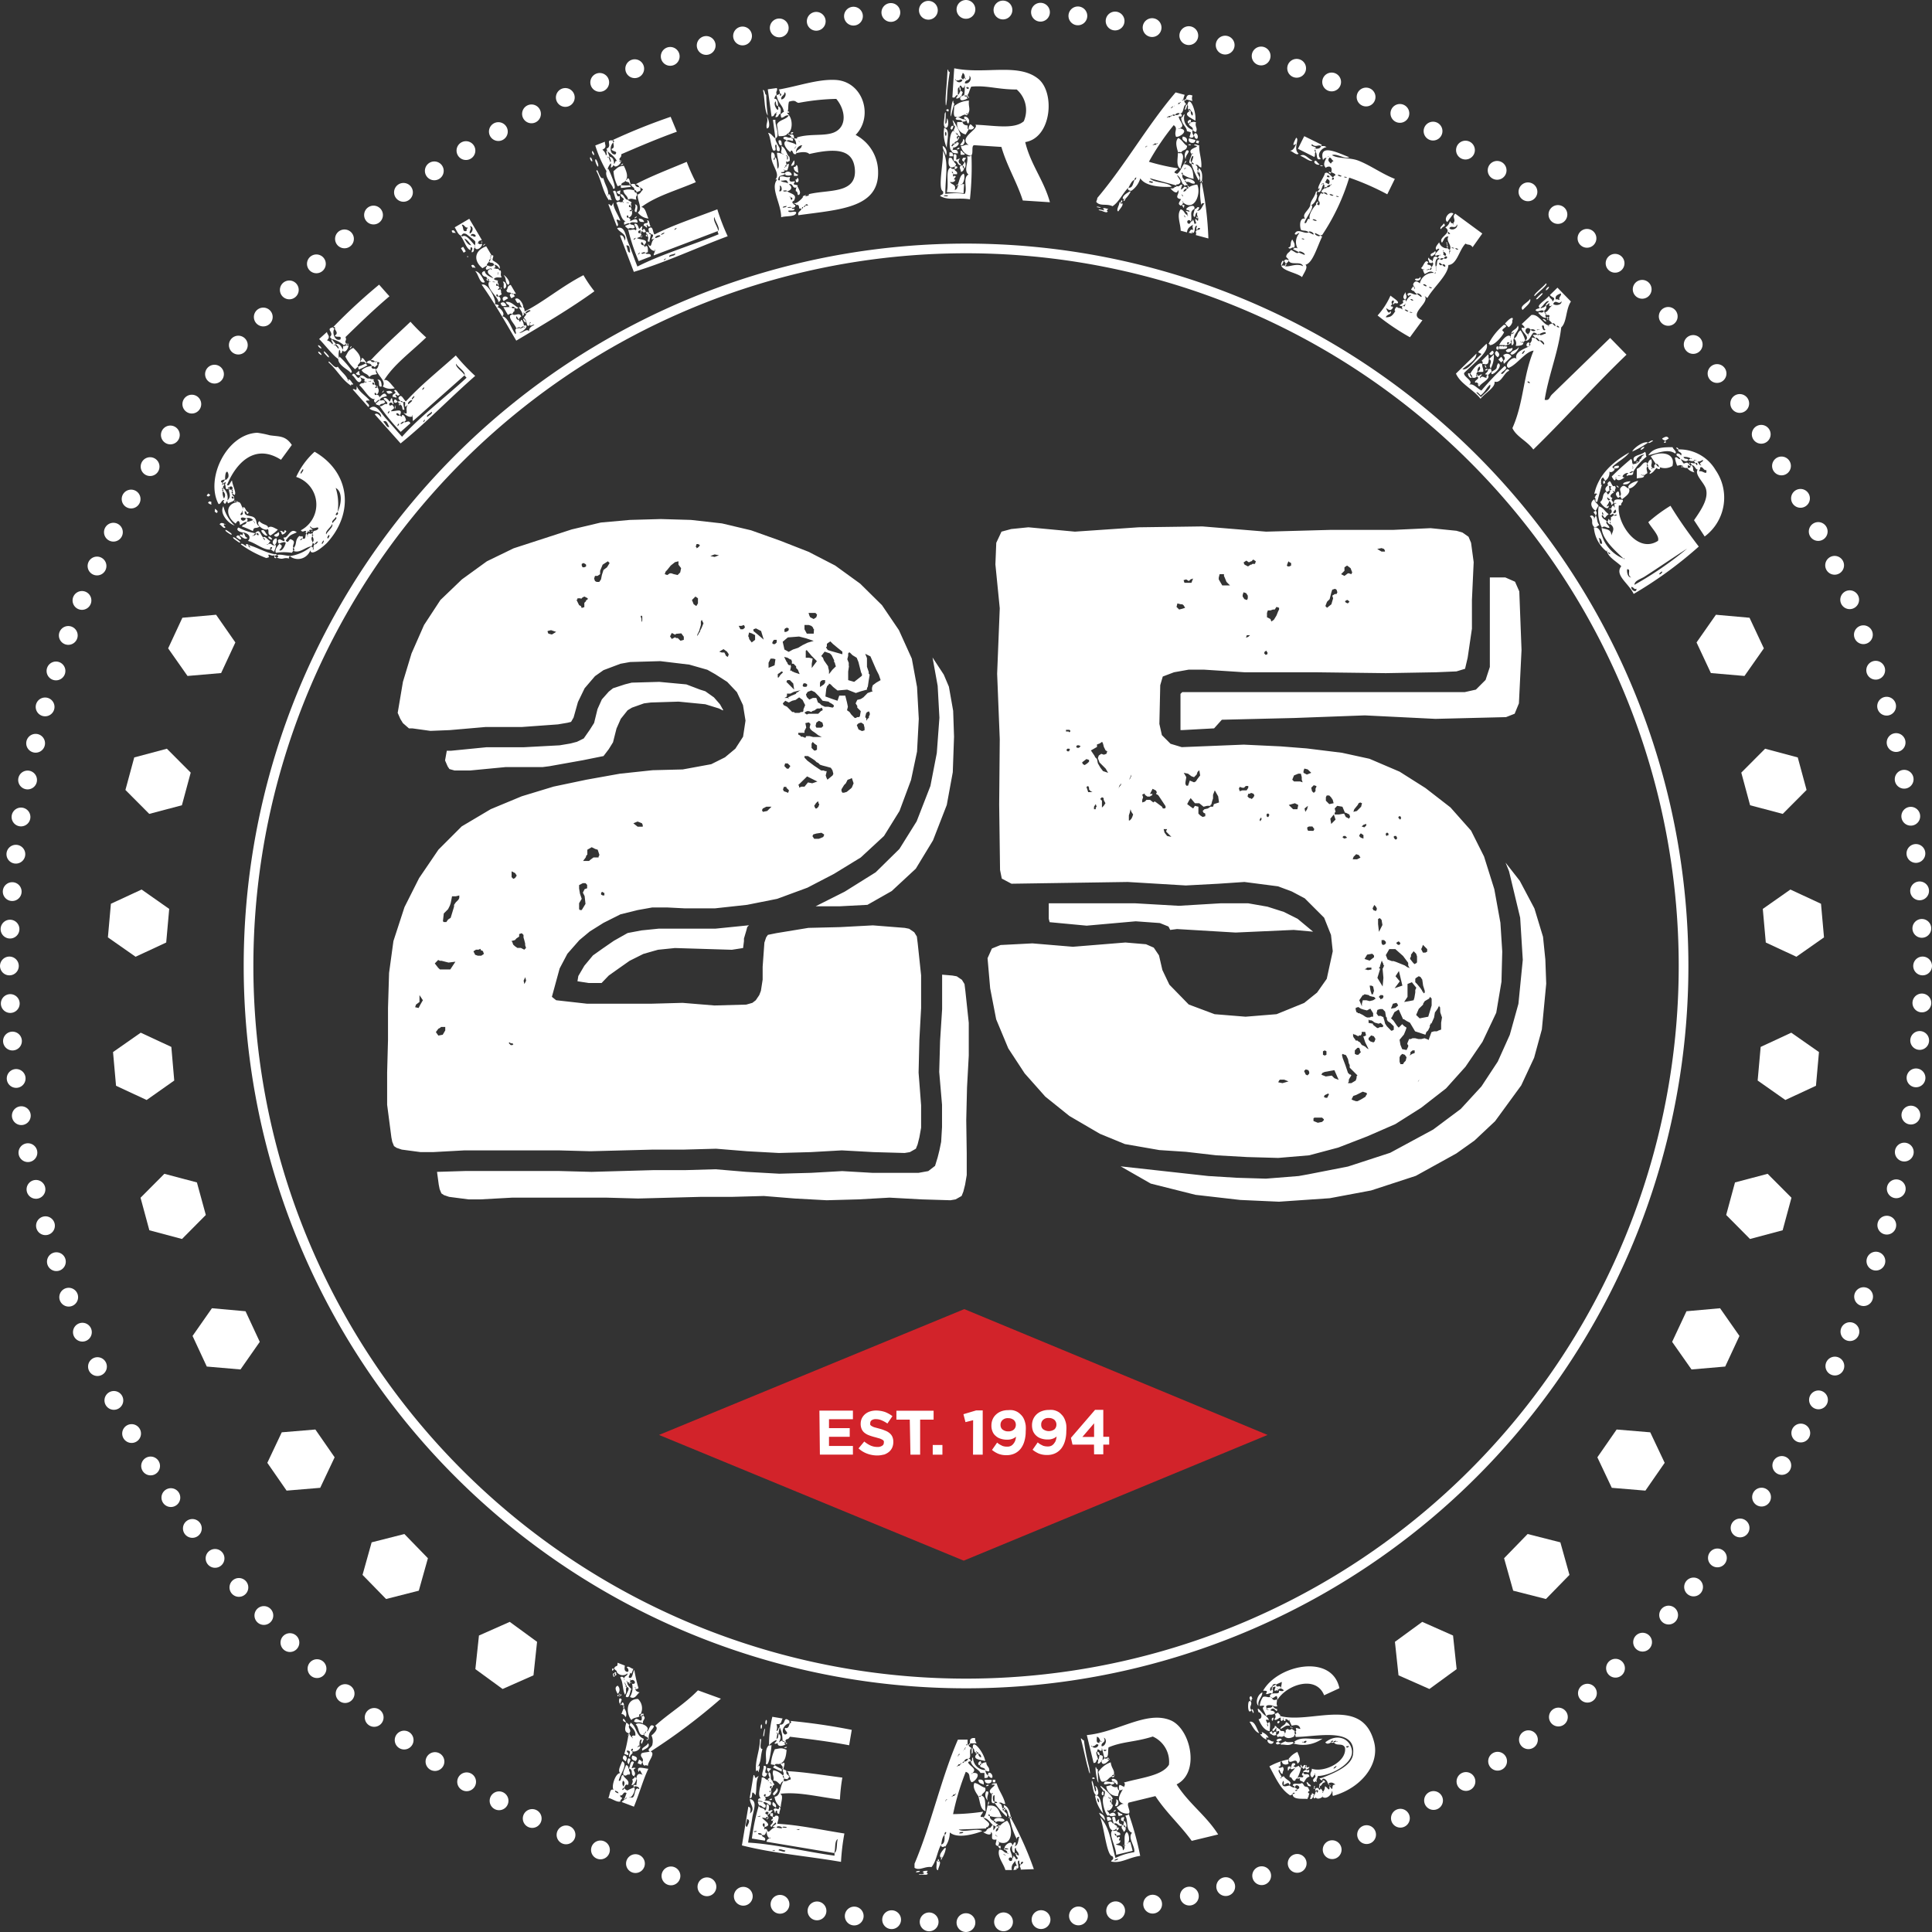 <svg id="Layer_1" data-name="Layer 1" xmlns="http://www.w3.org/2000/svg" xmlns:xlink="http://www.w3.org/1999/xlink" viewBox="0 0 199.47 199.47"><rect x="0" y="0" width="199.47" height="199.47" fill="#333333" stroke="none"/><defs><style>.cls-1,.cls-3,.cls-4,.cls-5{fill:none;}.cls-2{clip-path:url(#clip-path);}.cls-3,.cls-4,.cls-5{stroke:#fff;}.cls-3,.cls-4{stroke-linecap:round;stroke-linejoin:round;stroke-width:1.94px;}.cls-3{stroke-dasharray:0 3.88;}.cls-5{stroke-miterlimit:10;}.cls-6{fill:#d2232a;}.cls-7{fill:#fff;}</style><clipPath id="clip-path" transform="translate(-0.94 -0.94)"><rect class="cls-1" width="201.35" height="201.35"/></clipPath></defs><title>RAD 25th Logo-WHITE</title><g class="cls-2"><path class="cls-3" d="M2,104.55a98.77,98.77,0,0,0,96.75,94.87M96.79,2A98.77,98.77,0,0,0,1.92,98.73m197.44-1.94A98.77,98.77,0,0,0,102.61,1.92m1.94,197.44a98.77,98.77,0,0,0,94.87-96.75" transform="translate(-0.94 -0.94)"/><path class="cls-4" d="M100.67,199.44h0M1.91,100.67h0M100.67,1.91h0m98.77,98.76h0" transform="translate(-0.94 -0.94)"/></g><path class="cls-5" d="M100.67,174.75A74.08,74.08,0,1,0,26.6,100.67a74.08,74.08,0,0,0,74.07,74.08Z" transform="translate(-0.94 -0.94)"/><polygon class="cls-6" points="68.04 148.15 99.5 161.13 130.87 148.15 99.56 135.16 68.04 148.15"/><path class="cls-7" d="M175.62,49c.26-.12.38.48.61.41-.39.51.65,1.34.84,2,.28,1-.43,2.09-1.23,3.24l1.1,1.68a5,5,0,0,0,1.13-6.85,4.34,4.34,0,0,0-3.84-2.14c-.19.3.51.26.26.63a.39.39,0,0,0-.44-.2c-.08.36.18.16.37.56.27.06.5.41.84.1-.15-.24-.38,0-.51-.31a1.24,1.24,0,0,1,.75.15c.12-.1.18.12,0,0l-.24.16a.76.76,0,0,0,.57.1c0-.05,0-.19.11-.07.13-.12.18.11,0,0l-.11.07.14.22a.14.14,0,0,1,.16.23l-.16-.23c-.18.09-.3-.06-.49,0a1.64,1.64,0,0,1,.14.22m.57-.37a.89.89,0,0,0,.54-.18c.2.23-.56.26-.13.56-.17.06-.27-.22-.41-.38m.26.63c.29-.24.38.35.65.23.14.66-.42,0-.71.15-.07-.14.16-.23.06-.38m-1-.48c-.1-.12-.14,0-.11.07l.11-.07m0,.29c.11.19-.17.25-.32.21a1.2,1.2,0,0,0,.77.46c-.29-.28,0-.46-.34-.74l-.11.07m-.25-.15c.08.08.14.22.25.15l-.14-.22-.11.07M174,47.16c.06.14.15.19.26.17-.08-.16-.15-.19-.26-.17m1.29,1.73c-.13-.36-.38-.06-.54-.11l-.3-.46c-.23.13-.34-.32-.58-.11a3.67,3.67,0,0,0,.23.81c.16,0,.36-.13.48,0,.08,0,.19,0,.08.11a.63.63,0,0,0,.56.1.35.35,0,0,1,.07-.36m-2.41-2.43.35-.23c-.17-.33-.43-.13-.68,0,.08.2.24.13.33.27m1,1.28c.27-.15-.21-.44-.25-.65-.87,0-2,0-2.51.84,1.09-.27,2.06-.7,2.76-.19m-1-1.28c-.28.16-.1.25.08.11l-.08-.11m1.7,2.58c-.11.11,0,.15.08.11a1,1,0,0,1-.08-.11m-2.34.09a1.47,1.47,0,0,0,1.37-.1c.37-1.41-1.3-1.54-2.24-1l.53.8c.15-.08.23.08.34.25m-.62-2.65c-.13-.12-.35.1-.53.19.14.12.35-.1.53-.19m-.53.19c-.38-.22-1.46.52-1.63.92a9.46,9.46,0,0,0,1.63-.92m1.15,2.46c-.16.08-.24-.13-.34-.25-.4.16.11.5-.37.4,0,0,0,.19-.11.07l.11-.07c-.26-.35.08-.39-.11-.89-.28.1-.25.27-.37.4s.13.23,0,.3c.15.39.07.27.37.56-.14.07-.18.17-.15.26.41-.17.48-.42.71-.63.12.19.55.16.24-.15m-1.64-2c-.17.06-.39.36-.15.26s.39-.36.15-.26m.37,1c-.15-.19,0-.32-.18-.51-.41.4-1.48.32-1.09,1l.23-.15c-.12-.18.65-.69.79-.52-.39.13-.19.36-.5.48.12.29-.54.49-.67.45,0,.07.07.14,0,.18s.08.15,0,.18c.09.14-.12.18,0,0,0-.06-.09-.13,0-.18s-.06-.14,0-.18c-.15-.19,0-.32-.19-.53-.72.6-1.4,1.21-2,1.82.19.32.35.6.43.18-.1-.11.13-.16,0,0,.23.38.58.12.9-.09-.56,0,.2-.63.39-.41-.16.07-.19.15-.17.26.37-.19.69.09.68-.44-.14.06-.3.22-.4.1.14-.06.29-.22.4-.1a5.68,5.68,0,0,1,1.39-1.57m-2.86,2c.15-.1.18.11,0,0-.12.1-.16-.13,0,0M171,48.79l-.07-.11c-.41-.07-.48.47-1,.67,0,.33,0,.64,0,1,.19-.1.83,0,.74-.33,0,0-.14.06-.18,0s-.19,0-.07-.11l.07.11c.07-.05.16-.08.18,0l.35-.23c0-.22-.17-.49,0-.67,0-.1-.13-.23,0-.3m-4.17,9c.11.65,1,1.09,1.48,1.58-.73.92.76,1.75,1.28,2.86a42.23,42.23,0,0,0,6.72-4.89c-1-1.31-2-2.69-2.92-4.21a15.66,15.66,0,0,0-2.29,1.69c.34.63,1.19,1.41,1,1.93-2.25,1.45-4.46-2.18-4-3.84-.07.05-.16.08-.2,0-.49-.11-.21.27-.28.53.34.32.07.5-.2.45l.14.21c.11,0,.22-.14.31,0-.1,0-.24.15-.31,0l-.33.22a.46.46,0,0,1-.08.39c0,.09.15.22,0,.29.54.4.31.71.13,1.19,0-.69-.58-.6-1-.78.06,1.24,1.5,2.43,2.26,3.18.13-.11.18.12,0,0a3.87,3.87,0,0,1-1.9-1.65c-.39-.6-.41-1.53-1-1.58,0,0-.12,0-.16,0a3.53,3.53,0,0,0,1.34,2.51c-.12-.13.11-.18,0,0m3.9,2.57c1.25-.8,3-2,4.39-2.89a35.74,35.74,0,0,1-5.44,3.74c0-.44.65-.59,1.05-.85m1.61-.25c-.24.1,0-.2.15-.26s0,.2-.15.26m-3,.34c-.4,0-.46-.66-.41-.85.46,0-.09.56.41.85m0,1c.21-.11.32.34.53.15.1.43-.48.29-.53-.15m-3-4.49c-.39.12-.16-.4-.36-.55.25-.13.38.46.36.55m.85,1.06c-.11.07-.17-.07-.25-.15.11-.07.17.06.25.15m2.91-9.49c-.07-.11-.2,0-.29,0,.07.11.19,0,.29,0m-2.46.66c-.11.07-.17-.07-.25-.15.5-.51,1.39-.94,1.75-1.49-2.2,1.24-3.28,2.7-3.61,4.3a.21.21,0,0,1,.31,0c-.21.08-.14.22-.28.33.24.13-.09.58.29.44.14-.58.32-1.18.47-1.74,0,0-.19,0-.07-.11,0-.09-.08-.16,0-.18a.39.39,0,0,1,.19-.47l.22.35a1,1,0,0,0,.41-1.08c0,.43.7,0,.53-.19m1.51,2.06c.37,0,.79-.47.95-.78-.21,0-1.28.39-.95.78m.17-.74c-.18,0-.85.09-.76.32.39,0,.5,0,.76-.32m-1.68-1.32c.1,0,.62,0,.44-.29-.08,0-.6,0-.44.29m1.51,2.06c-.28,0-.47-.56-.85-.07-.21.24.2.62-.08.86l.21.33c.43-.33.92-.66.72-1.12m-1.3-.27c.08.08.15.22.26.14-.07-.06-.15-.21-.26-.14m-.18,0c-.24.19-.32-.36-.5-.48-.46.25-.11.58.19.53-.31.23.13.51.38.56-.16-.23.21-.35-.07-.61m.55,1.1c-.15-.21,0-.35-.18-.53-.33.16-.28.39,0,.68l.22-.15m.21.33c-.28,0-1-.19-.85.41.29-.19.19,0,.25.14.09,0,.16-.07.2,0s.19.05.3,0c-.12-.23.31-.33.1-.56m-1.36-.88A1,1,0,0,0,167,51c-.24.23-.48.42-.15.75l.34-.23m0,0a.59.59,0,0,1-.31.52c.05.08.08.16,0,.2a.59.59,0,0,0,.33.26l-.22.14a.38.38,0,0,1,.3.45c.58-.35-.23-.39.14-.74-.33-.07-.27-.37.13-.55-.11-.16-.2-.34-.34-.28m-.78-.91s.06.14,0,.18l.07.11c.27-.1.13-.4,0-.29m.47,1.43c-.07-.11-.14-.22-.22-.33-.48.3-.19.74-.61,1.06.2.37.84,1,.9.37-.57.32.16-.31,0-.5s-.24-.28-.11-.4c0-.07-.07-.16,0-.2m.79,1.44-.23-.35c-.2.09-.13.24-.27.34.18.24.15.42-.1.56.1.12.23,0,.4-.1-.07-.19.17-.3.2-.45m-.5,0c-.11-.12-.15,0-.11.07l.11-.07M167,54c-.38-.25-.48-.65-1-.79a3.49,3.49,0,0,0,.33,2.21c.31-.29.49.1.78,0,0-.2-.51-.5-.26-.63-.17-.26-.42-.2-.55-.6l.11-.08c0-.08-.15-.21,0-.29,0,.11.15.22,0,.29.3.59.21.13.61-.06m0,.48c-.08.08,0,.19-.15.26.11.13.2.34.34.27,0-.11-.15-.22,0-.29a2.29,2.29,0,0,1-.15-.24m-1.38-.86c.14-.18.18-.36.31-.52-.28-.42-.34-.24-.44-.67-.54.33-.31.93.13,1.19m0,0-.22.14.23.35a.36.36,0,0,0,0-.49m0,.49c-.08.07,0,.18-.15.25.09.13-.11.18,0,0-.11-.24-.26-.32-.45-.17.47.44,0,.69.46,1.13.05,0,.12-.05.16,0l.35-.23c-.3-.37-.16-.67-.37-1m-6.77-17.56c-.07.27-1.86.59-1.36,1.51-.24-.65-1.5.58-.86.83.85-.31,1.73-1.69,2.58-1.78-1.11,2.66-1,5.33-2.19,8,.42.9,1.46,1.28,2.16,2.21,3.35-3.27,6.23-6.53,9.62-9.79l-1.69-1.73-6,5.83c-.31.31-.24.66-.76.56.39-2.5,1.43-5,1.71-7.48.59-.52.45-1.84,1-2.67l-1.39-1.43-.78.76c.28.33.67.22.28.67-.1-.36-.2-.18-.38-.58-.26.38-1.51,1.11-.87,1.22.29-.16.58-.81.87-.66-.15.16-.39.31-.3.47.79-.75-.11.35.68-.08-.49.38-.36.59-.78.76.06.09.18.18.09.27.26,0,.49-.08.29.3.06.06.09.13,0,.19a4.72,4.72,0,0,1,.38.39c.13-.13.39.14.28.28l-.28-.28a.58.58,0,0,0-.4.18c.14.1-.08.19,0,0-.58-.07-1-1.2-1.77-1.07l-1,.94c.4.37.38.45,0,.37-.11.45.95.9.37,1.34.45.09.57-.61.86-.83a.47.47,0,0,1,.37.19c.08,0,.14-.11.2,0,.17-.16.81-.39.66-.07-.21,0-.45.26-.66.07-.06.06-.12.13-.2,0-.16.09-.31,0-.46.08l.27.28c.17-.1.32.15.47.3.1-.21.6.3.39.39-.13-.12-.26-.26-.39-.39-.15.12-.32-.14-.47-.3-.12.09-.24-.12-.37,0a.61.61,0,0,1-.21.57c.06.06.11.14,0,.2m2.7-4.71c-.16-.45.27-.54.49-.66.17.2-.29.43-.1.64-.13.09-.25-.12-.39,0m-.28.45c.28-.55.57.18.85-.28.09.4-.64.5-.85.28m.63,2.4c-.1.07-.2,0-.29-.11.1-.09.2,0,.29.11m-1.42.26c-.26.23-.35-.3-.38-.39.34-.21.11.29.38.39m-.77,0c.1-.12.2.08,0,0-.11.14-.2-.08,0,0m-.77,0a.41.41,0,0,1,.5.1.4.4,0,0,1-.5-.1c-.09.15-.05.32-.28.46.12.12-.08.2,0,0-.55-.28-.07-.94.28-.46m-.78,2.47c-.22.12-.06-.18.11-.29s0,.17-.11.29m.72,3c-.1.1-.19,0-.28-.09.09-.09.18,0,.28.09m1.64-10.25c-.29.38-1.46,1.24-1.15,1.31.31-.37,1.48-1.23,1.15-1.31m.2.39c-.17.1-.31.42-.11.29s.33-.45.11-.29m-.67.65c-.14.14-.84.73-.39.57.14-.14.81-.73.39-.57m.45,1.24c-.16.24-.31.18-.48.29l-.09-.1c-.16.19-.33.08-.49.29.29.33.58-.16.87.1.23-.19.32-.38.19-.58m-.19.58c-.21.32-.39,0-.59.18.3.31.58.59.87.49-.14-.11-.15-.19-.1-.3s-.19-.18-.09-.27l-.09-.1m-1.42-1.26c-.21.38-1.18.75-.77,1.14.36-.38.9-.76.77-1.14m1.7,1.93.09.09.1-.09c-.08-.11-.13-.06-.19,0m.09.09c-.09.12,0,.16.09.1l-.09-.1m-.49.09c.14.11.26.29.38.2-.11-.11-.24-.31-.38-.2m-3.13.25c-.08-.14.12-.24,0-.4-.24,0-.51.32-.77.58.13.14.25.27.38.39a.92.92,0,0,0,.39-.57m.18,1.72c-.11-.45.66-.89.38-1.32-.17.47-.65.42-.67.84.09-.07.19-.19.28-.09-.08,0-.19.18-.28.09-.06.09,0,.18-.1.27.11.11-.07.2,0,0-.32-.36-1.14.7-1.15.94.07-.06.13-.09.19,0,.06-.07.12-.1.18,0,.08-.05.13-.09.19,0s.14-.11.2,0l.11-.11c-.28-.31.46-.3,0,0,.12.09.25-.09.37-.18-.06-.06-.11-.14,0-.18-.12-.13.08-.2,0,0a.1.1,0,0,1,0,.18c.06.09,0,.19.09.28.34-.24,0-.51.21-.75m1.13.19a3.7,3.7,0,0,0-.47-1c-.42.29-.24.57-.66.86a.68.68,0,0,1,.16.75c.21,0,.89,0,.77-.36-.06,0-.12.09-.18,0s-.19,0-.11-.11l.11.11c.06-.06.11-.11.18,0l.2-.2m.46.29-.09-.1c-.42.14-.19.71.11.3-.07-.06-.11-.14,0-.2m-2.64-1.93a6.18,6.18,0,0,0-1.62,2s.18,0,.09.1c.4.16,1.29-.8,1.52-1.31,0,0-.18-.16-.18-.19,0-.23.74-.42.19-.58m1.5,2.31c-.28.4-.57.23-.86.66.23.41.93-.48.86-.66m-.66.07c-.22.15-.45,0-.67.29.17.39.8,0,.67-.29m-.57-.17c-.06.09-.13,0-.2,0s-.13.09-.19,0-.12.09-.18,0-.13.08-.19,0l-.09.09c.05.08.09.13,0,.2.25,0,1,.08.87-.26m-.39,1.5c.06.1,0,.19.09.28l.76-.74a.53.53,0,0,0-.86-.11c.23.21.23.39,0,.57m-.46-1.44c-.32-.32-.32.52,0,.2,0-.07-.09-.12,0-.2m-.21.39c-.28.21-.17.44.11.66.27-.21.17-.44-.11-.66m.67,1a.67.67,0,0,0-.2-.38l-.29.28.29.3.2-.2m-1.71-1.74-.87.85c.14.2.39.11.29.3-.64.43-1.28,1.64-1.91,1.5.51-.5,1.46-.91,1.44-1.62l-2.11,2.06c.48,1.08,1.74,1.59,2.54,2.6.44-.58,1.57-1.17,1.44-1.77.71.22.95-.93,1.52-1.12-.27-.56-.57.56-.85.28.15-.26.83-.5.38-.77a29.82,29.82,0,0,0-2.4,2.53c-.43-.19-.87-.82-1.3-.58.62-.4-.62-.83-.48-1.24,1-1,2.66-2.23,2.31-3m-.63,5.33c.53-.39.57-.76,1-1.12.15.43-.58.87-.95,1.29l-.48-.48c.16-.09.31.19.46.31M155,37.15l-.29.29c.13.42.71-.14.29-.29m-.13,1.8a2.71,2.71,0,0,0,.3-1.41l-.47.46c.44.33-.18.63.17,1m.11.3c-.4.84,1.33-.54.65-.86-.34.49.11.45-.65.86M154.67,38c-.09-.16,0-.31-.09-.47l-.67.66c.12.09.14.2.08.29.09.1.18,0,.29.08.4,0,.31-.3.39-.56m.17,1c-.09.07-.18,0-.29.11.1.14-.16.31-.28.46.09.06.18,0,.29.11l.39-.38c-.06-.09,0-.2-.11-.3m-.56-.39c-.08.11,0,.2.09.31.09-.09-.05-.2-.09-.31m-.29-.08c-.39-.36-1.15.76-1.25,1,.09.12.27.24.18.37a.38.38,0,0,0,.49-.09c-.06-.06-.1-.14,0-.18-.09-.1,0-.19.08-.3a.59.59,0,0,1,.2-.56c.14.2.05.38-.2.56a3.75,3.75,0,0,0,.58,0c.07-.28-.16-.57-.09-.85m.56.58c-.09-.09-.19,0-.28.09.09.09.2,0,.28-.09m0,.57c-.13.09-.16.18-.1.28-.23.13-.44-.3-.68.08-.09-.13.1-.25.19-.37-.15-.12-.31.24-.46.09l-.1.09c.53.22-.39.44-.11.66.09-.09.2,0,.29.11s.19,0,.09.1l-.09-.1c-.09.09,0,.19.09.28.23-.41,1.26-.8.88-1.22m-1.14,0,.09.09c.09-.12,0-.14-.09-.09m-.68-.1c-.47-.3-.05.66.18.37-.09-.13-.27-.25-.18-.37m-8-7.23.11.07c.12-.28.33,0,.44-.16s-.47-.5-.77-.75a7.59,7.59,0,0,1-1.33,2.05,23.88,23.88,0,0,0,3.34,2.25L147.8,34c-1.71-.57.92-1.81.2-2.52l.31.23c.64-1.13,2.14-2.38,2.17-3.41.89-.05,1.11-1.56,1.77-2.21.27.19.46,0,.73.37l1-1.41L151.19,23c-.41.38.16.6-.23,1,.15.09-.05.21,0,0-.23,0-.21-.09-.32-.23a1,1,0,0,1-.48.65c.84.59-.82,1-.34,1.58.26-.4.23-.61.67-.66-.32.52.41.89.13,1.41.08.08.06.18-.05.29.13.09,0,.21,0,0s0-.18.05-.29l-.23-.17a.84.84,0,0,1-.86-.62c-.21.28-.51.59-.26.8.07-.14.17-.17.27-.12-.08.23-.6.53-.36.73a.42.42,0,0,1,.37-.08c.08-.13.2.07,0,0l-.16.23.21.16a.45.45,0,0,1,.39-.07c.41-.56.54.23,0,0-.12.13-.22.24-.39.07-.46.07-.17.52-.43.84.05,0,.11.11,0,.19.07.05.11.1,0,.18s.06.18-.06.3l-.11-.07a1.38,1.38,0,0,0-1.47,1.08c-.25-.24-.48-.29-.65,0s.36.4,0,.67a.72.72,0,0,0,.37.43c0-.24.64.2.42.31l-.42-.31c-.3.22-.7-.34-1,0,.1.39.15,0,.4.12-.51.36-.52.64-.68,1.15-.41-.11-.26.11-.24.34-.17-.21-.34-.14-.5-.21-.47.72-.55,1-1.21,1,.1-.36.71-.27.47-.66-.15.48-.43-.18-.42-.3.26.24.49.3.66,0s-.48,0-.05-.38c-.29-.46.5-.58,0,0m5.89-7.85c.23-.39.6.17.81-.41.13.4-.52.71-.81.41m.1.56c-.14.12-.31-.06-.23-.16s.09.09.23.16m.83,1.6c-.1.1-.21,0-.31-.06.08-.1.19,0,.31.06m-.42-.13c-.07.1-.18,0-.28,0,.07-.11.17,0,.28,0m-1.11.37c-.12-.09.05-.21,0,0,.18.13.4.27.18.46l-.22-.17c.05-.07.09-.12,0-.18l.07-.11m-.16,1.37c.37-.25.49.54,0,0-.36.24-.49-.55,0,0m-1.06,2.38c-.08.1-.2,0-.32-.05.1-.09.21,0,.32.05m-.53-.2c-.11.11-.26-.05-.39-.12.12-.13.27,0,.39.12m-1.39,1.47c-.08.1-.21,0-.31-.07.1-.09.21,0,.31.07m-.09,1.26c-.09.09-.2,0-.31,0,.07-.1.2,0,.31,0m-.42-.13c-.11.12-.26-.05-.39-.12.11-.11.26.05.39.12M151,23c-.41-.36-1.09.58-.63.86L151,23M150,24c-.06.19-.52.45-.28.6.2-.37.59-.25.28-.6m.23,2,.11.08c.07-.14-.07-.13-.11-.08m.11.08c-.09.09,0,.13,0,.2.09-.09,0-.13,0-.2m-.06.3.11.08c.08-.07,0-.13,0-.18Zm.11.08c-.09.08,0,.14,0,.18s.05-.13,0-.18m-1.29.39c-.07.24-.65.23-.39.55.12,0,.63-.32.39-.55m.1.58c-.36,0-.22.25-.4.54.18.16.12.36-.1.58.11.08,0,.3-.17.23s-.11.11-.18,0c-.07.13-.21-.05,0,0,0-.07.12-.13.18,0,.06-.07.12-.16.17-.23.06-.41-.64-.12-.29-.53-.34-.39-.49.42-.76.6l.21.15c.09-.12.21.05,0,0a1,1,0,0,0,.18.46c.32-.14.63-.46,1-.05.05-.07.11-.16.17-.23s-.11-.11,0-.18-.13-.12,0-.19c-.13-.31-.1-.93.22-1l-.21-.15m-.4.54c-.09-.36-.27-.08-.35-.44-.24.21.09.31,0,.49.16.08.29.16.39-.05m-1.29,1.55c-.15.35-.39.06-.55.27.21.31.76,0,.55-.27m-.56,1.42c-.11-.14,0-.32-.16-.44l-.23.32c.13.12.29.23.39.12m-1,.94c.34-.32,0-.52.06-.79-.19.3-.39.58-.06.79m0,0c-.08.08-.19,0-.26.14.25.2-.25.38-.32.44.31.31.92-.3.58-.58m-.94.8c-.13.15-.23.48,0,.32s.24-.47,0-.32M138.39,17c.47-.33,1.32.41,1.86.17-1.06-.38-3.22-1.55-2.71.31a.37.37,0,0,1,.41-.24c.09-.08.12-.23.24-.19s.09-.13.2-.05m-1.13,8.29c0-.11.09-.08.17-.06a22.2,22.2,0,0,0,2.81-5.95A27.06,27.06,0,0,1,144.17,21l.78-1.59c-1.38-.54-2.6-1.46-3.86-1.92-1-.33-2.06-.12-2.7-.58-.06.07-.1.14-.2.05-.06.08-.12.25-.24.19-.41.67-.34.88-.11,1.14-.09-.09.76-.45.55.42.17.11.48.16.41.35-.12,0-.15.12-.24.19.36.21-.36.43,0,0-.22-.1-.54-.68-.84-.41,0,.25-.81,1.37-.66,1.62.31-.29,0,.26-.12.23.43.33.44-.49.66-.72l-.12-.06c-.06.17-.22,0,0,0,0-.06.17-.09.12.06.17.09,0,.27.12.38,0-.08.1-.15.19-.08a.38.38,0,0,1,.41-.23c.08-.16.21,0,0,0a.34.34,0,0,1-.41.23c0,.08-.1.15-.19.08-.11.13-.28.13-.35.41l.24.11c.08-.15.41,0,.37.19l-.37-.19c-.07.09-.17.09-.29,0-.18.31-.32.58-.25.79a.36.36,0,0,1,.05.48l-.23-.11c-.33.22-1,1.28-.66,1.61-.37-.42-.3.51-.61.31.14-.54,1.23-1.85.61-1.82-.2.59-.92.91-.54,1.39-.66-.15-.54.93-.43,1.15.29.15.48,0,.8.25,0-.24.66.09.47.24l-.47-.24c-.42.26-1.18-.51-1.45.18.24.19.29-.15.48-.08a1.38,1.38,0,0,0-.18,1.57.35.35,0,0,0-.47.08l.6.3c0-.22.74.12.59.29L135,27c-.14.24-.55-.22-.8-.25-.12.28-.37.25-.47.66,0,.15.29.24.25.42.21.57,1.3,0,1.5.6-.7-.4-1.6.2-1.92-.05-.13-.07-.2,0-.31,0,.08-.16.16-.31.23-.47l-.11-.06c-.76,1,1.37,1.15,2,1.7.19-.44.66-1,.35-1.28.75-.14,1.22-1.88,1.73-2.91l-.23-.12c0,.24-.66-.08-.49-.24l.49.24m1.12-7.4c-.13-.18-.42-.33-.12-.64.23.09.19.26.41.35a.73.73,0,0,0-.29.29M140,19.23c-.06.12-.2,0-.31,0,.08-.1.21,0,.31,0m-.54-.12c-.09.12-.27,0-.41-.06.08-.13.26,0,.41.06m-1.26.13c-.16,0-.28,0-.25-.13s.31,0,.25.13m-.44.53.19-.37c.28.12.34.29.18.56l-.37-.19m1.4,1.45c-.06.12-.2,0-.29,0,.06-.11.18,0,.29,0m-.55-.12c-.08.12-.26,0-.41-.06.09-.13.27,0,.41.06m-1.72,2.59c-.09.13-.29,0-.43-.06.08-.13.26,0,.43.06m-1.28,1.92c-.06.12-.18,0-.29,0,.06-.12.21,0,.29,0M137.35,16l.06-.11L135.6,15c-.22.42-.44.87-.65,1.3l1.69.85c.13-.21,0-.33.12-.53-.07-.06-.15-.1-.08-.19s-.09-.16.07-.13c.25-.26-.62-.19-.35-.47.42.38.59,0,.95.18m-.59.61c.23.17,0,1,.55.71-.52-.43.14-1.17.59-1.19-.23-.19-.37-.09-.55-.13-.12.31-.38.28-.6.29l-.07.13c.08,0,.16.08.08.19m-2-1.46c-.22.45-.5,1,0,.62-.15.41-.35.75-.67.71.29.05.72.55.92.31-.6-.51.15-1.53-.26-1.64m1.7,2.36c-.5-.22-.8-.79-1.27-.49.41.11,1,.67,1.27.49m.29,0c-.36.23.36.59.43.36-.24-.1-.2-.28-.43-.36m.49.53c.11,0,.23.12.29,0-.1,0-.23-.12-.29,0m.9.59c0,.18.18.27.25.13l-.25-.13m-1.2,2.11-.11-.06c-.17.72-.61.94-.6,1.5a1.3,1.3,0,0,0,.71-1.13c-.12-.06,0-.19,0-.31m.13,1c-.17,0-.34.29-.18.37l.18-.37m-2.69,3.91c-.32.4,0,.72-.43.86.29.24.36-.14.61,0,.16-.36-.05-.59-.18-.85M134,27.84c-.23-.16-.39-.14-.5.07.14.07.11.18.2.24a.64.64,0,0,0,.3-.31m-.3.31-.12.24c.15,0,.24-.18.12-.24M123.41,11.2l.65.17a.73.73,0,0,1,0-.56c-.4-.17-.62-.05-.67.39m-.28.06c0-.17.09-.36.14-.53l-.93-.25c-2.86,3.33-5.24,7.54-8.09,10.9,0,.15-.08.27-.11.4.39.49,1.06.15,1.68.45.68-.42,1.05-1.36,1.65-1.92.18-.31.32-.7.62-.8,0-.1.07-.25.2-.24-.05.1-.07.27-.2.24-.15.39-.21.89-.62.8-.12.19,0,.28.18.32s.15-.12.13,0a2.35,2.35,0,0,0,.91-1.28c.54.86,2.28.93,3.24.87-.38-.51-1.88-.37-2.26-.88l2.73.74c0-.09.06-.14.16-.09.66-.28-.07-.67-.12-1.14-.54-.1.09-.34.14-.53a22.54,22.54,0,0,1-3-.68,26.06,26.06,0,0,1,2.56-3.78c.49.36,0,.64.24,1.2.38.08,1.45-.69.37-.87,0,.15-.21,0,0,0,.63-.26,0-.71-.09-1.16,0-.12.17-.06.28-.05.1-.2,0-.28-.18-.33a.4.4,0,0,1-.47.15c0,.1-.15.12-.29.06s-.06.16-.16.09a.24.24,0,0,1-.31.07c0,.16-.21,0,0,0a.22.22,0,0,1,.31-.07c0-.06,0-.15.16-.09,0-.1.15-.12.29-.06a.36.36,0,0,1,.47-.15c.45.08.32-.86.66-.94-.05-.15-.26-.21-.15-.45l-.12,0c0,.06-.15.11-.15,0l.15,0m-.38.3c0-.15.21,0,0,0,0,.08-.07.16-.17.11s-.06.14-.16.09-.06.15-.16.1-.06.14-.16.09-.06.14-.18.09c0,.17-.21,0,0,0,0-.08.06-.15.18-.09s0-.15.16-.09.06-.14.16-.1.07-.16.16-.09c0-.08.07-.16.17-.11m-2.39,4.23c0-.15.21,0,0,0a.22.22,0,0,1-.31.07c0,.16-.21,0,0,0a.22.22,0,0,1,.31-.07m-1.07.27c0-.14.22,0,0,0,0,.18-.21,0,0,0m.71,3.67c-.07.16-.29.06-.44,0,.06-.16.26-.06.44,0m3.25-8.44c.1.05.14,0,.16-.09s-.14,0-.16.09m.54,1.11c-.75.41.08.68.56,1,.15-.86-.6-2.78-.82-1.62.18.09-.07.41.16.47,0-.08.15-.11.13,0s.14.06.09.16a.35.35,0,0,1,.14.47.41.41,0,0,1-.14-.47l-.12,0m-.39-.66c-.05.18-.1.35-.14.52.18,0,.19-.29.27-.49Zm.29.5c-.07.1,0,.14.1.16l0-.12-.13,0m.42,2.06a1.26,1.26,0,0,1-.83-1.6c-.2,0-.15.36-.36.31,0,.69.6,1,.59,1.42l.4.11c0,.16-.09.33-.14.5.24.11.41.09.45-.15a.59.59,0,0,1-.11-.59m-.23-.76c.28-.61-.6-.1-.16.11,0-.08.07-.16.16-.11m.23.76a.46.46,0,0,0,.34.22c.21-.43-.14-.55,0-1-.26-.11-.36,0-.56,0,0,.08-.06.16-.16.11-.07.32.46.31.39.65m.11.59c.1.12.06.34.33.36.27-.33-.23-.92-.33-.36m-1.14.12c-.17.38.22.44.37.64.17-.38,0-.59-.37-.64m.65.18c-.26.47.64.71.65.17l-.65-.17m.78.21-.07.25.25.07a2.33,2.33,0,0,0,.07-.25l-.25-.07m-1.6,1.24c.17-.3.58-.16.61-.67-.39-.24-.49-.61-.91-.81-.39.36-.12,1.11,0,1.53,0-.1.15-.11.29-.05m1.7,2c-.1-.28.17-.45-.23-.74.41,0,.29.26.62.3.07-.84-.24-1.46-.22-2.29-.21,0-.46-.2-.53,0,1,.17-.86.24-.25.9,0-.06.15-.11.13,0l-.13,0c0,.32-.53,1,0,1a1.55,1.55,0,0,0,0-.15c-.22,0,0-.75.17-.63,0,.21-.11.42-.17.63.1.07.25.09.21.22l-.25-.07a11.23,11.23,0,0,0,.77,1.74c.24-.39-.07-.47-.07-.72-.08,0-.14-.06-.09-.18m-.92-2.76c.11,0,.25.07.28-.06-.11,0-.25-.06-.28.06m-.15.53a.79.79,0,0,0-.11.94c-.09-.45.64-.89.11-.94m-.63.26c0,.12-.17,0-.29.05,0,.57-.21,1.3.27,1.61.1-.63.54-1.43,0-1.66m.41,1.08c.12,0,.15-.14.2-.24-.13,0-.15.14-.2.24m0,0c-.29.39-.45,1-.88,1.16.46.21.52.64.71,1,.13,0,.12.14.22.19,0-.1.15-.12.29-.06,0-.15-.23-.17-.18-.34-.08,0-.14-.06-.09-.16-.16-.15-.37-.3-.26-.63-.08,0-.14-.06-.09-.16s.14.06.09.16a3.08,3.08,0,0,0,1.14.46c-.09-.65,0-1.4-1-1.53,0,0,0-.08,0-.12m.11.57c0-.15.21,0,0,0,0,.17-.21,0,0,0m1.74,1.33c.06-.55.07-1.09-.33-1.36,0,.09,0,.17-.07.26s.14.06.09.16c.26.2,0,.64.19.9l.12,0m-.56-1,.13,0,0-.12c-.1-.05-.14,0-.16.09m.09.18c.1.05.14,0,.16-.11l-.12,0,0,.15m.35.79c-.16,0-.12.11,0,.13a.93.93,0,0,1,0-.13m.09.16c.15,0,.1-.13,0-.12l0,.12m-1.66,0c.43-.17.52.23.94.12.15-.32-1-.76-1-.28.06,0,.14.06.09.16m1.53,0a7.44,7.44,0,0,0,.06,2.38c0-.24.15-.23.32-.2-.25.27-.33.81-.77.76a.44.44,0,0,0,.23-.34c-.25-.14-.24.2-.45.15-.09.35-.27.76,0,.84.07-.18.08-.47.26-.47-.12.38.19.48.06.85-.12,0-.14-.15-.24-.19-.16.2.29.52-.13.5a1,1,0,0,0-.15-.45c0,.08-.07.25-.2.22-.07.16-.13.31-.32.19-.2-.28.15-.48.32-.19.16-.59-.2-1,.35-1.3.14-.58-.79-.24-.85.06.14.06.36.08.35.23l-.38-.1c0,.14.26.2.15.44.17.05,0,.21,0,0-.33-.13-.28-.48-.68-.59-.45.58,0,1.52,0,2.21l.65.17c.06-.52.37-.6.63-.8-.12.26,0,.39,0,.56-.31-.17-.31.21-.48.28.19,0,.35.12.41,0-.15,0,0-.2,0,0,.37.13.11-.82.48-.7-.07.18-.12.37,0,.43.07-.16.13-.3.32-.18,0,.12-.19.15-.32.18-.28.2,0,.18-.13.51l1.3.35a34.82,34.82,0,0,0-.68-5.74l-.13,0m-1.63,3.46c-.17,0,0-.21,0,0,.15,0,0,.21,0,0m-.18-1.44c1.18,1,1.9-.91,1.47-1.84a1.84,1.84,0,0,0-.92.31c0,.07-.06.15-.16.09a.35.35,0,0,1-.35.32.4.4,0,0,1,.35-.32l0-.12-.25-.07a1,1,0,0,1-.35.31c0-.17.09-.33.13-.5-.27-.08-.26.29-.59.11,0,.08-.06.14-.16.09a.35.35,0,0,1-.47.14c.07.16.69.78.78.21.27.32-.51.81.31.93-.12.3-.42.49,0,.68a.61.61,0,0,0,.23-.34c-.14-.05,0-.22,0,0m-.07-.72c-.18,0,0-.22,0,0,.15,0,0,.21,0,0m.49-.84.13,0c.08-.11,0-.13-.09-.16a.5.5,0,0,1,0,.13m-6,.46c-.22.14-.88.51-.65.82,0-.09.15-.12.15,0a2.88,2.88,0,0,0,.63-.83ZM123,22.07a.45.45,0,0,0,.18.34c0-.08,0-.19.08-.27l-.26-.07m.58.45c-.15,0-.12.1,0,.13l0-.13m.9.78c-.06.12,0,.15.08.19.08-.12,0-.14-.08-.19M117,21.45a2.33,2.33,0,0,1-.07.25c.13,0,.16-.14.22-.21l-.15,0m-.22.34c.1-.31-.09-.25-.13,0Zm-.13,0-.13,0c0,.3-.4.82-.12.94.1-.2.62-.69.38-.87,0,.07-.15.12-.13,0m-2.49.43c.16,0,.37.12.43,0-.17,0-.37-.12-.43,0m.65.18c.08,0,.15.06.1.16-.15-.06-.81-.2-.42,0,.26,0,.72.35.82.09-.17-.07-.06-.15.06-.26-.21,0-.47-.17-.56,0M101.18,17c.31-.13,0-1,.33-1.07l2.82.18c.58,2,1.59,3.6,2.21,5.53l2.8.18c-.62-2.27-2-3.9-2.55-6.21,2.73-.44,3.1-5.11,1.35-6.53-2.07-1.68-5.52-.43-8.68-1.09-.07,1-.13,2-.19,3,.34.13.28-.25.54-.23.1-.24-.1-.8.18-.8.17-.62.33.59.56-.25,0,.37,0,.72-.07,1.09l.29,0c.22-.16.22-.47.44-.91,1.57-.17,2.76.3,4.7.29a2.84,2.84,0,0,1,.73,3.28c-1,.88-3.17.41-5,.36.46.44-1.85,1.33-.68,2.1-.4-.11-.48.12-.81.1a1.22,1.22,0,0,0,1,1m-.59-8c-.08,0-.15,0-.14.12-.4-.13-.15-.38-.08-.68.17.1.22.3.22.56.18,0,.08.2,0,0m0,.52c0-.46.6-.16.46-.78.34.27,0,.9-.46.78m-.92-.32c-.17,0-.07-.2,0,0,.43.12.43-.23.67,0a.37.37,0,0,1-.67,0M101,10a.15.15,0,0,1-.29,0c.08-.19.13,0,.29,0M98.77,8.1c-.06,1.43-.22,2.76-.2,3.22,0,.15,0,1.13.14-.13A21.51,21.51,0,0,1,99,8.38c-.18,0-.12-.25-.25-.28M100,9.92c0,.2,0,.37.13.4,0-.17,0-.37-.13-.4m.13.4c-.14.1-.11.37-.31.4,0,.22-.15.21-.16.38.22.06.25-.11.42-.1,0-.09,0-.15.14-.13,0-.32.29-.39-.09-.55m.36.44c-.11,0-.14.12-.27.11s0,.15-.14.13c-.1.56.69.17.81.05-.09,0-.17,0-.12-.14-.11,0-.29,0-.28-.15m.28.15h.13c0-.11-.06-.14-.12-.14a.57.57,0,0,0,0,.13m.12.14c.15,0,.07-.13,0-.13v.13m0,1.61c.27-.44,0-.68.08-1.32a2.54,2.54,0,0,0-1.52.56c0,.39-.12.88.06,1.09.58.19.69-.2,1.11-.21,0-.09.12-.15.27-.12m-1.54-1.29c-.09-.21-.37,1.43-.23,1.6,0,0,.14-.76.35-1.33-.13,0-.1-.18-.12-.27m-.74,1c.16,0,.21.21.26,0s-.22-.18-.26,0m-.11,1.74c.43.2.38-.87.19-.93,0,.22,0,.53-.16.54,0-.31.13-1.68-.07-1,0,.46-.18,1.08,0,1.34m2.38-1.34c.15,0,.07-.12,0-.13v.13m-.26,0a.13.13,0,0,0,.26,0h-.26m.09.68c.12,0,.07.29.24.3.37-.63-.72-1-.37-.44.07,0,.16,0,.13.14m-.13-.14c-.37.09-.71-.46-.95-.06.07.25.65,0,.66.31.19,0,.38,0,.42-.11s-.18,0-.13-.14M100,15c.4.2-.45-1.43-.7-1.66,0,.23.13.29.09.55.33,0,0,.46,0,.54.15,0,.07.2,0,0-.54.21-.48,2.44-.13,2,.17-.16.06-.19,0-.39-.07,0-.15-.12,0-.13,0-.09,0-.17.14-.14s0-.15.13-.13,0-.15.14-.12.16-.12.17-.25c-.15,0-.16-.25,0-.28v-.13c-.09,0-.18,0-.15-.14-.15,0-.05-.2,0,0,.09,0,.18,0,.15.14s.15,0,.12.14m.36-1.46-.55,0a1.11,1.11,0,0,0,.88,1.28c.08-.19.22-.34.3-.53-.15,0-.1-.25-.11-.4-.26,0-.45-.11-.52-.31m.63.71c.3.06.5,0,.56-.23-.18-.05-.21-.25-.4-.28a.69.69,0,0,0-.16.51m-1.6-.36h-.13c-.11.1-.24.36,0,.39a.64.64,0,0,0,.15-.38m-.82.21h-.13a3.72,3.72,0,0,0,.27,2.05c0-.68.35-1.75-.14-2m.09.68c-.06.26-.17-.1-.11-.27s.16.1.11.27m1.21.21c0,.09,0,.19,0,.28s.1-.17.15-.27h-.13m.51.18c0,.33-.22.4-.3.64.38.2.62-.53.3-.64m-.7.35c0,.11,0,.13-.14.12s0,.18-.13.13,0,.17-.14.14v.13c.38.16,1-.57.42-.52M98.27,16c0,.44.25.61.33,1a.78.78,0,0,0-.33-1m1.46.36c.09,0,.26,0,.27-.12s-.26,0-.27.12m-.55.09c0,.31.33.31.66.33,0-.48-.33-.37-.66-.33m.94.06,0,.41.28,0c.07,0,.16,0,.14-.12-.19-.06-.22-.25-.39-.31m1.06.48c0,.16-.27.1-.42.11.18.6-.4,1.43.14,1.88-.63.34-.07,1.48-.39,2a6.87,6.87,0,0,0-2,0c0-1.81.38-3.21-.24-4.47.05,1.23-.56,4,0,4.2.12.42-.24.31-.3.48.84.51,1.83.14,3.08.35a31.19,31.19,0,0,0,.16-4.56m-2.43,4.15c0,.15-.24.09-.42.08,0-.13.27-.07.42-.08m.15-4.42c0,.13,0,.26,0,.39l.39,0c0-.28-.08-.44-.37-.41M100.15,18v-.13c-.3-.06-.28-.39-.09-.55-.22,0-.23.11-.4.1,0-.22.17-.64-.25-.54,0,.22,0,.44,0,.68.49-.06.3.47.78.44m.31-.37c0-.23.15-.24.16-.41l-.26,0c-.17.19-.18.32.1.43m-1.09-.07c-.19-.08-.08-.45-.5-.32-.07.45-.07.83.2.95a.44.44,0,0,0,.4-.1c.3-.25,0-.27-.1-.53m1.09.07c0,.21-.14.2-.15.38a.23.23,0,0,1,.11.27c.21.08.26-.71,0-.65m-.31.37c-.25.24,0,.35,0,.67a.38.38,0,0,0,.31-.39c-.11,0-.14-.12-.11-.27h-.16m-.68.09c0,.08,0,.19,0,.28.22,0,.48-.34,0-.28m-.4.1c-.6.2-.17,1.67-.42,2.55l1.74.11q0-.48.06-.93l-.26,0c0,.15-.2.05,0,0s.4-.83.2-1.08c-.41.17-.43.78-.63,1.18.07,0,.15.12,0,.13a.38.38,0,0,1-.29.38c.21-.62-.36-.53-.49-.84.3.06.5,0,.56-.23-.44,0,.35-.37-.13-.4-.08.19-.13,0-.12-.16s-.14-.12-.11-.27c.1,0,.14.12.11.27l.41,0c.11-.34-.24-.28-.25-.54-.17,0-.37,0-.38-.18M99.76,20c-.15,0-.07.13,0,.13ZM79.71,10.23c.21.83.12,2.08.5,2.64a17.85,17.85,0,0,1-.16-2.13c-.19-.07-.1-.52-.34-.51m1.43.48c-.16-.37.13-.37,0-.68l-.93.13c.13.92.26,1.85.39,2.8.36,0,.22-.32.48-.35,0-.15.18-.12,0,0,.08.21-.09.25-.07.43.38,0,.24-.3.5-.36.06-.34.11-.63-.24-.78.19,1-.66-.28-.22-.5,0,.19,0,.48.22.5,0-.59-.15-.79-.39-.76a.93.93,0,0,1,.22-.43m2.59,11.72c0,.33-.44.32-.32.73,4.1-.58,8.27-.7,8.23-4.41a4.33,4.33,0,0,0-2.32-3.88c1.9-1.94.75-5.58-2.14-5.68-1.84-.08-3.83.66-5.85,1,.15,0,.14.22.18.39a.13.13,0,0,1,0,.26l0-.26a.62.62,0,0,1-.37.18c.23,1,.68,1,.78,1.79l.28,0c.25-.15.09-.61.24-1.11.76-.24.65.08,1,.12a23.31,23.31,0,0,1,3.88-.41c.91,1.06,1.18,2.81-.18,3.44-1,.45-2.54.11-3.87.54a2,2,0,0,1,0,.26.4.4,0,0,1,.32.37c.08,0,.15,0,.15.11s.16.09,0,.13c0,.36-.56.37-.57.76.76-.19,1.17-.12,1.37.08,2.77-.63,4.42-.47,4.68,1.39.43,3.22-3.74,2-5.55,3.08.75-.45-.63,1-.74.5L83,22c.08,0,.15,0,.15.12.27-.11.28.15.31.35l.28,0c0-.09,0-.16.11-.15s.09-.16.24-.16c0-.13.21-.21.28,0l-.28,0c0,.11-.09.16-.24.16,0,.09,0,.15-.11.15M81.61,11.2c-.08-.39.36-.38.31-.73.3.07.06.74-.31.73M84.47,21c0,.18-.22.16-.37.21,0-.18.22-.17.37-.21M81.92,12.5c-.22,0-.2.16-.37.18,0,.15,0,.28.06.41.3,0,.35-.29.78-.24,0-.11-.15-.11-.17-.26s-.28,0-.3-.09m.3.09c.33,0,.2-.19,0-.13,0,0,0,.08,0,.13M80.11,13c.18.52-.13.7,0,1.2.47,0,.15-1.14,0-1.2m2.28-.19c-.2.49-1.06.48-1.23,1,.06.39.11.8.17,1.19.34,0,.76,0,.91-.26.52-.22.58-1.38.15-1.91M81,13.31l-.26,0L81,15.23c.54-.23-.07-1.33,0-1.92m0,1.92c-.29-.18-.42-.52-.76-.58.27.49.27,1.31.52,1.82.55.14,0-.59.33-.6.08.26-.08.85.35.64l0-.26c-.16-.33-.52-.85-.41-1m1.56-.51c.08,0,.26,0,.24-.16-.1,0-.26,0-.24.16m-.28,0c0,.11.08.12.15.11s-.06-.1-.15-.11m.15.11c0,.11.17.13.19.26s.15,0,.14.11h.13c0-.36-.11-.47-.46-.36m.19.26c-.4.15-.45-.18-.82,0-.05.3.26.14.31.36.36-.25.79.3.65-.23-.08,0-.15,0-.14-.11m-1,.82c0-.23,0-.68-.33-.5,0,.31.09.49.33.5m1.26-.72a.89.89,0,0,1,.23.65c-.28-.23-.7-.24-1-.41-.57.17.15,1.07.43,1.17,0-.13,0-.14.11-.17s.18-.09,0,0c.17.11.11.49.47.35a.72.72,0,0,1,.68-.91v-.13c-.09,0-.16,0-.15-.11a.36.36,0,0,1-.32-.37.73.73,0,0,0-.43-.07m.13.92c0-.14.19-.11,0,0,0,.17-.18.12,0,0M81.59,16c.17.44-.16.6.11.8.17,0,.12.18,0,0-.23,0-.3-.13-.54-.08,0,.51.36,1.31.08,1.64-.12-.36,0-1.08-.3-1.19,0,.11,0,.26-.09.28s0-.26.09-.28c0-.31-.09-.49-.33-.5-.31,1.12,1,2.12.39,2.8.15,0,.24,0,.28.1.06-.63.25-.39.72-.66,0-.19-.4,0-.43-.2.2,0,.37,0,.37-.18-.15,0-.11-.19,0,0l.28,0c.09-.21.35-1-.07-.54,0,.09,0,.15-.13.15,0,.17-.19.11,0,0,0-.07,0-.16.13-.15l-.06-.39c.2.13.21,0,.39-.05,0-.22,0-.53-.2-.53,0,.16.07.37-.08.41,0-.13,0-.26,0-.39-.17.05-.11-.18,0,0l.13,0c-.21-.36-.32-.85-.69-1m1.3,1.45a1.81,1.81,0,0,0-.33.57c.35,0,.4-.23.33-.57m.2.5c0,.11-.08.19-.25.19,0,.41.24.51.5.59-.12-.2,0-.8-.25-.78m-1.09,1A1.15,1.15,0,0,0,82,19a.92.92,0,0,0,.69,0,.4.4,0,0,0-.71-.19m.93-.13c0,.16,0,.29,0,.42l.28,0c.09,0,.15-.05.12-.15-.2,0-.25-.19-.45-.23m.37,1.58c.26-.36-.3-.22-.33-.35s.16-.22.09-.28-.76.26-.46-.48c-.49.16-.62-.16-1.08,0,0,.13,0,.26,0,.39.55.1.75-.31.88.42.56-.25.35.48.85.28m-2-.79c-.75.83.43,2.51.41,3.88.52-.17,1.49,0,1.56-.49-.13-.24-.73.13-.84-.17.19-.09.71.08.65-.22-.15.05-.24,0-.28-.09s-.38.08-.42-.07c.15,0,.38-.08.42.07.27,0,.41-.08.36-.31-.09,0-.16,0-.15-.12a.14.14,0,0,1,0-.28c.41-.69-.21-.69-.69-1-.15,0-.36.08-.41-.07.16,0,.37-.08.41.07.53-.12.55-.49.19-.71-.18-.3-.68-.14-.88-.42-.16,0-.24,0-.29-.09m.16,1.2a.71.71,0,0,0,.06-.55c.23-.08.34.72-.06.55m1.19.65c-.17,0-.11-.18,0,0,.4,0,0,.56,0,0m-.42.88c0,.15-.22.14-.39.18,0-.15.24-.14.39-.18m1.09-2.89c0,.09,0,.18-.11.15s0,.2,0,.28c.35.15.32-.51.07-.43m0,.95a.59.59,0,0,0-.09.43c.17,0,.16.22.2.37l.13,0c.23-.27,0-.48-.11-.8l-.13,0M63.61,16.49c-.17.12.1.41-.12.49a.86.86,0,0,0-.36-.58c.55-.26.22-.53.27-.83l-1,.39a12.71,12.71,0,0,0,1.2,2.72A1.79,1.79,0,0,1,64,17.8c.09.2,0,.28,0,.43.22,0,.19-.19.34-.27,0-.37-.06-.79-.45-.83,0,.19.22.45.07.55l-.19-.51c-.16.09-.15-.15,0,0l.12,0-.24-.64m.59-1.08c-.9-.15,0,.57-.68.84l.09.24c.34.34.74.54,1,1.08l.26-.1c-.08-.39.19-.17.18-.65,1.86-.8,3.7-1.59,5.73-2.32L70.18,13a62,62,0,0,0-6,2.41.13.13,0,0,1,.09.24c0,.27.17.57-.19.66,0,.32.74.18.38.58-.65,0-.55-1-.19-1.24l-.09-.24m-2.11,1.25c0,.17.26.45.21.19s-.27-.45-.21-.19m-.21.63c0,.19.27.46.23.22s-.25-.47-.23-.22m.54.24c0,.17.33.93.31.46,0-.19-.32-.92-.31-.46m2.16,0c-.15.11-.1.3-.28.39.14.53.81-.1.76-.29-.08,0-.15,0-.17-.08s-.25.1-.31,0m.31,0,.12,0c0-.11-.09-.11-.17-.08Zm-1.13,3.46c0-.62-.29-.87-.51-1.69-.39.24-.58-1.16-.72-.73.57,1.07.64,2.16,1.35,3.1-.09-.11,0-.13.06-.19,0,.13.09.11.18.1-.13-.16-.11-.71-.36-.59.05.15-.15.16,0,0m1.3-3.38c.13-.07,0-.15,0-.12l0,.12m-.82,2.76c.61.37-.41-1.94-.47-2s-.13.14-.19.22c-.23.64.69,1.5.66,1.75m.84-2.33c.09-.08.25-.09.2-.21-.09.06-.24.09-.2.21m.45,1.56c.31-.35.15-.9-.16-1.53-.61.05-.66.23-1.07.55a4,4,0,0,0,.43,1.56l.39-.14c-.07-.24.39-.25.41-.44m.56.37c-.13-.16-.1-.71-.36-.59,0,.12-.13.15-.2.22.1.24.39,0,.44.41Zm-1,.07c0,.1-.08.16,0,.31.28,0,.65-.09,1-.09L66,20.07a5.35,5.35,0,0,1-.85,0m1.64.95c-.1.58.57,1.49,0,1.86a1.51,1.51,0,0,0,1.1.62c-.23-.48-.32-1.19-.75-1.17,1.53-1.14,3.41-1.64,5.64-2.58a19.68,19.68,0,0,1-.94-2.1c-1.81.76-3.7,1.48-5.29,2.32a.38.38,0,0,1,.38.28c.09,0,.15,0,.17.07s.19.07.22.22c-.21.13-.2.38-.54.48m-2.56-.3c.24.26.19,1.16.64.89.18-.09,0-.34.1-.48-.49.42-.25-.83-.74-.41M66.09,20c.07.3.33.18.36.56.11,0,.19.07.22.22l.39-.15c0-.12,0-.2,0-.31s-.15,0-.17-.07a.33.33,0,0,1-.38-.28.53.53,0,0,0-.44,0M65,21c-.1-.19,0-.25,0-.41l-.39.14A.37.37,0,0,0,65,21m1.43-.4a1.71,1.71,0,0,0-1.14,0c.1.5.41.45.5.95.37-.2.56,0,.86,0a.39.39,0,0,1,.09-.48l-.09-.24c-.1,0-.18,0-.22-.22M65,21c0,.39.56.4.24.64,0,0,0,.08,0,.12s.18.05,0,.12l0-.12c-.28.17-.35-.13-.67.12.34.61.44,1.83,1,1.91-.24,0-.21.2-.18.35.22-.06.47-.25.56-.08.13-.28.5-.14.81-.14,0-.57-.43-.28-.78-.14.1-.23,0-.23-.14-.37-.38.1-.08-.58,0,0a.52.52,0,0,0,.32-.7c-.2.09-.36,0,0-.13l-.1-.26c-.38.12-.07-.56,0,0,.17-.09-.1-.38.1-.46-.1-.15-.28-.13-.39-.3-.35.05-.39-.66-.79-.56m.77.88c-.16.06-.15-.15,0,0,.14-.08.15.15,0,0m-2,.16.87,2.26c.46-.11-.51-1,.36-.56-.12-.51-.73-1.26-.72-1.89-.28.71-.24.09-.51.19m2.74,0c.23.29-.26.78.17.8,0-.15.27-.75-.17-.8m-.31.71c.13-.08,0-.15,0-.13Zm.28.75c.09-.08.25-.09.2-.22-.07.06-.24.1-.2.22m.44,0c0,.46.33.32.55.37-.1-.33-.33-.33-.55-.37m8.13,1.36.1.27c-2.73,1.13-5.92,2.06-8.38,3.33-.27-.65-.58-1.58-.91-2.39s-.37-1.84-1.18-1.58c.2.46,1.07.6.79,1.29-.09-.32-.21-.62-.5-.53l1.43,3.76c3.34-1,6.34-2.43,9.69-3.68A21.7,21.7,0,0,1,75,22.55c-2.19.85-4.58,1.62-6.49,2.6-.19-.23-.13-.95-.56-.65-.13.08,0,.26,0,.41s.18.05.22.22c.44,0,0,.38.07.54l.39-.15c-.19-.17.51-.43.48-.19a2.82,2.82,0,0,1-.48.19c-.6.2-.3,1.25-.8.6.15.46.39.72.72.73-.08-.15.15-.15,0,0,0,.18-.15.29-.11.46l6.66-2.53c-.07-.44-.6-1.1-.4-1.43.08.46.61,1.12.4,1.43M66,27c-.29.09-.26-.51-.41-.71.43-.09.34.41.41.71m3.53-2.06c0,.15-.19.18-.34.26,0-.14.21-.19.34-.26m1.26-.48c0,.12-.12.16-.22.22,0-.13.13-.16.22-.22m-.16,2.64c.12.26-.42.23-.58.37-.12-.26.42-.23.58-.37m-.95.51c0,.12-.12.16-.2.21,0-.12.11-.13.2-.21M66,24.05l-.51.2c.06.21.21.18.29.33.31-.23.4.06.68-.12,0-.44-.32-.22-.46-.41m1.26.69c-.09-.2,0-.27,0-.44-.21.06-.18.21-.34.27-.1-.31-.21-.62-.48-.52,0,.22.38.58.11.66-.17-.22-.62.14-.77-.13a20.55,20.55,0,0,0,1.1,3.32l1.26-.49c0-.43-.42-.12-.55-.34-.17,0-.36.16-.44,0,.15-.05.35-.18.44,0l.24-.1c0-.11.06-.72-.24-.63,0,.21-.12.05-.17-.07-.54,0-.23-.73,0,0,.66-.65-.34-.53-.72-.75l.38-.15c0-.06,0-.15.08-.17L67.11,25c-.51.14-.22-.51.07-.17l.12-.05m-.73.7c0,.12-.11.16-.2.22-.05-.13.11-.14.2-.22M67,27c0,.12-.13.17-.19.24,0-.12.1-.16.19-.24m.75-3.29c.25.47-.4.06-.35.55.16-.06.19.19.35.17,0-.1-.11-.26,0-.31.08.16.15.29.36.17-.15-.15-.1-.71-.38-.58m-.11,1.18c-.12-.37-.2-.41-.36-.14,0,.22.19.19.36.14m-.55.08c.1,0,.1-.09.07-.17s-.11.09-.07.17m.55-.08.09.25c.06,0,.18.05.06.14.28.25-.18.65.23.61,0-.27.12-.48.13-.75-.11,0-.18-.07-.22-.22-.11,0-.17-.07-.29,0m-.42.44c.14-.07,0-.14,0-.12s0,.08,0,.12m-.12.05c.08.13.16,0,.12-.05l-.12.05m.57-.05.12-.05-.06-.14c-.13,0-.09.11-.06.19m-17.36.75c.1-.34,0-.26.4-.39-.43-.73-.86-1.46-1.3-2.19l-1.5.88c.19.32.37.8.66.86.2-.22.21-.28.53-.17,0,0,.82.61.9.74s0,.36,0,.47.06.14,0,.18c.14.5.9-.18.69-.41-.14.11-.22.1-.31,0s-.19,0-.07-.11a.41.41,0,0,1,.07.11m-1.23-1.3c-.49.14-.27-.29-.52-.63.25-.1.35.38.62.27,0,.12-.19.21-.1.36m.32.27c-.12-.28.27-.44,0-.76.42,0,.33.64,0,.76m.61.27c-.21.2-.28-.14-.47,0-.14-.32.44-.28.47,0m-2.5-.55.13.23c.12-.07.19,0,.3,0-.1-.17-.22-.41-.43-.21m1.06.47-.11.06c.35.43.58,1.33,1,1.44,0-.16,0-.41.15-.25s-.09.31,0,.49c.36-.11.08-.38.33-.52,0-.06-.08-.13,0-.18-.47-.5-.94-1.24-1.34-.93l-.06-.11m1,1c-.29,0-.51-.31-.7-.68.27.07.49.4.7.68m-1.06.3.28.47.22-.14c-.08-.15-.17-.3-.27-.47l-.23.14M50.64,26l.11-.07c-.1-.12-.14,0-.11.07m.21.36c0-.09.22-.14.16-.25-.08.07-.23.13-.16.25m-1.63,1c-.12.1,0,.15.06.11l-.06-.11m2.46-.07c-.17-.3-.36-.62-.54-.92-1.29.47-1.3,1.53-.39,2.26l.47-.28c-.07-.16.17-.27.21-.42s0-.19.17-.26c0-.07-.08-.15,0-.18,0-.08-.07-.16,0-.2m-2,1.05c0,.08.09.15.14.25.11-.07.19,0,.3,0-.12-.19-.23-.43-.44-.23m2-1.05c.09.1,0,.15,0,.2s.06.14,0,.18,0,.2-.17.26c.13.22.4,0,.52.32.22,0,.41.14.56.43.19-.39-.46-.72-.66-.85s.26-.64-.17-.54M50,28.93c.35.32.48,1.41,1,1.14-.28-.52-.56-1.08-1-1.14m1.23-.58c0,.15-.2.22-.1.39s.46-.25.6,0l.36-.21L52,28.25c-.32.32-.52.16-.73.1M52,29.74c-.33-.18-1-.39-1-.82-.54.11-.21.55,0,.58s.18.1.25.18.28.12.14.22l.06.12c.14-.08.18.12,0,0-.41.62,1,1.65.94,2.1a.3.3,0,0,0,0-.58c-.36.16-.17-.56,0,0l.36-.22c-.15-.21,0-.32-.17-.53-.19.14-.38.05-.06-.11l-.15-.25c-.36.19-.16-.53,0,0,.16-.12-.16-.36,0-.47-.13-.13-.32-.06-.44-.22m0,.31c-.15.09-.17-.13,0,0,.12-.1.16.13,0,0m-.35-1.36-.22.13c-.24.42.42.59.54.92.33-.27.55-.1.84-.17-.2-.29,0-.45-.12-.71-.11.06-.18-.1-.25-.18-.25.1-.4-.2-.72.12a.41.41,0,0,0-.07-.11m.77.48c-.1-.12.13-.18,0,0,.08.13-.12.18,0,0m-1.12.51c-.14.11,0,.29.14.22l-.14-.22m3.2,5.15c-.56.07-.07.44-.27.61-.45-.59-.77-1.82-1.39-1.84.47-.22-.3-1.06-.54-.92.5-.27-.08-.3-.21-.35.27-.19-.65-2.25-1.35-2C52,32.22,53,34,54.24,36.11c2.83-1.68,5.64-3.34,8.07-5.1a13,13,0,0,1-1.13-1.66C58.87,30.54,57,32.17,55,33.15c.07.09.13.23.24.16-.2-.13.44-.51.47-.27l-.47.27c.07.19-.18.29-.21.46.4.24.19,1.08.61.72,0-.07-.08-.13,0-.17,0-.08,0-.19.11-.07a.41.41,0,0,0-.11.07c0,.08.05.14,0,.17.11.19.35-.13.47,0-.41.17-.56.38-.55.65-.24-.36-.74.29-1,.13.49-.09,1.16-.92.39-.69l.06.12c.12-.1.16.13,0,0-.16.07-.32.22-.42.1m-1.65-5.45c.33.38.09.62.44,1,.46-.12-.26-1-.44-1m-.08.67c.19.29,0,.46.12.72.41-.07.21-.79-.12-.72m-.18.74c.12-.1,0-.15-.06-.11l.06.11m1.24.51c.11,0,.18,0,.29,0l-.54-.92c-.43.13-.25.4-.45.57.11.36.37.11.52.32.06,0,.14-.06.18.05m-.52.45c-.2-.38-.8-.13-.46.28l.46-.28m.34-.5c-.29.1-.12.3,0,.5l.35-.21a2.55,2.55,0,0,0-.14-.24c-.07,0-.16.07-.18-.05m-1.14,1c.11.44.39.28.61.27-.14-.32-.32-.46-.61-.27m1.83.49c-.56-.36-.78-.68-1.3-.62.15.39.43.22.33.56.09,0,.16-.07.21.05.35-.38.42.33.76,0m.49,0c.11-.32-.47-1.22-.83-.9.11.19.19.47.39.4.06-.36.11.42.44.5m-1.46-.07c-.2,0-.38,0-.58,0,.16.28.32.54.47.81.15-.09.31-.21.41-.09.15-.09.09-.23.29-.32-.07-.12,0-.19,0-.3a.35.35,0,0,1-.36-.09c-.09,0-.16.07-.21-.05m1,.06c.19.32.44.62.36.87.31-.08,0-.31.23-.44a.73.73,0,0,0-.1-.42c-.17.05-.3-.08-.49,0m-.67.7-.23.13c-.14.36.5.92.64,1.34.15-.09.31-.2.42-.06l.36-.22a1.08,1.08,0,0,0-.17-.53c-.19-.32-.15.47-.36-.09-.18.08-.35-.25-.21-.36l.21.36a.51.51,0,0,1,.26-.33c-.19-.5-.63,0-.92-.24m1.13.59c.05.17.34.41.25.16s-.34-.4-.25-.16M35.18,36c-.11.16.25.34.07.5a.88.88,0,0,0-.55-.42c.43-.44,0-.57,0-.87l-.81.73c.71.73,1.61,1.94,2.08,2.11a1.81,1.81,0,0,1,0-1c.16.15.06.26.15.39.19-.11.11-.24.22-.37-.15-.34-.34-.72-.72-.61.12.16.37.34.27.49l-.37-.41c-.11.13-.19-.09,0,0l.1-.08c-.14-.17-.3-.35-.45-.51m.17-1.22c-.89.17.18.53-.34,1,.06.07.12.13.17.2a3.31,3.31,0,0,1,1.29.66l.21-.18c-.21-.34.12-.23-.06-.67,1.45-1.41,2.89-2.81,4.54-4.21-.37-.4-.71-.8-1.07-1.2a58.18,58.18,0,0,0-4.74,4.38.13.13,0,0,1,.17.19c.13.24.36.47,0,.68.14.29.77-.09.57.41-.6.24-.88-.77-.62-1.09l-.17-.19M33.82,36.7c.08.16.41.33.27.11s-.42-.33-.27-.11m0,.67c.12.16.41.33.29.12s-.4-.35-.29-.12m.59,0c.1.14.63.75.46.32-.12-.16-.64-.75-.46-.32m2-.73c-.1.15,0,.31-.12.46.31.45.72-.37.6-.54-.06.06-.12.09-.18,0-.1.06-.2.18-.3.09m.3-.09.1-.09c-.06-.09-.12-.06-.19,0l.09.09m.17,3.64c-.23-.59-.58-.71-1.07-1.41-.29.37-1-.87-.94-.42.91.79,1.36,1.79,2.36,2.42-.12-.07,0-.13,0-.2.07.11.11.07.19,0-.17-.11-.34-.62-.54-.42.1.11-.09.19,0,0m0-3.63c.1-.11,0-.14-.08-.1l.08.1m.22,2.87c.7.14-1.07-1.67-1.14-1.67.09.1-.07.18-.1.27,0,.68,1.18,1.17,1.24,1.4m0-2.47c0-.1.2-.17.11-.27-.07.09-.2.17-.11.27m1,1.29c.17-.43-.17-.89-.69-1.37-.55.26-.53.45-.81.9a4.18,4.18,0,0,0,1,1.3l.31-.27c-.14-.19.28-.37.23-.56m.66.15c-.18-.1-.35-.62-.55-.42.09.1-.07.18-.11.27.18.2.38-.1.56.24l.1-.09m-.89.41c.06.09,0,.19.09.3a7.75,7.75,0,0,0,.87-.43l-.17-.19a5.52,5.52,0,0,1-.79.32m1.88.31c.1.58,1.06,1.19.67,1.74a1.48,1.48,0,0,0,1.24.18c-.38-.36-.72-1-1.11-.82,1-1.61,2.6-2.75,4.35-4.42a20.61,20.61,0,0,1-1.62-1.62c-1.42,1.35-2.93,2.69-4.13,4a.38.38,0,0,1,.46.12c.08,0,.13-.08.19,0s.2,0,.28.13c-.15.19-.06.43-.33.64m-2.51.63c.32.15.59,1,.92.61.14-.15-.08-.33-.08-.49-.31.57-.53-.69-.84-.12m1.52-1.35c.17.26.37,0,.53.4.11,0,.2,0,.29.13l.31-.28c-.09-.1,0-.2-.09-.3-.07.06-.13.09-.19,0a.33.33,0,0,1-.46-.12.49.49,0,0,0-.39.18m-.66,1.29c-.17-.15-.05-.25-.15-.4l-.31.28a.38.38,0,0,0,.46.12m1.19-.89a1.68,1.68,0,0,0-1.06.42c.27.43.54.28.81.71.26-.32.52-.2.79-.32a.41.41,0,0,1-.08-.49L39.58,39a.24.24,0,0,1-.29-.13m-1.19.89c.1.37.66.16.44.5l.09.1c.07-.06.19,0,.09.1l-.09-.1c-.2.27-.37,0-.59.35.54.45,1.06,1.56,1.64,1.43-.21.12-.12.25,0,.38.18-.13.35-.4.5-.26,0-.31.42-.32.7-.43-.23-.52-.5-.1-.78.14,0-.24-.09-.2-.26-.29-.32.23-.28-.51,0,0a.52.52,0,0,0,.05-.77c-.15.16-.35.11-.09-.1l-.19-.21c-.31.25-.26-.49,0,0,.14-.15-.22-.32-.06-.46-.15-.11-.31,0-.47-.14-.32.16-.61-.48-.94-.24m1,.54c-.13.11-.2-.09,0,0,.1-.12.19.09,0,0m-1.78.85c.53.6,1.07,1.2,1.6,1.81.41-.27-.82-.73.15-.66-.3-.43-1.13-.91-1.34-1.51,0,.77-.2.17-.41.36m2.54-1c.32.19,0,.82.44.69,0-.15,0-.8-.44-.69m0,.77c.1-.12,0-.14-.09-.1l.09.1m.53.6c0-.1.2-.17.11-.27-.05.08-.19.18-.11.27m.4-.17c.19.41.42.18.65.14-.21-.27-.43-.19-.65-.14m8.09-1.62.19.21c-2.16,2-4.81,4-6.66,6.09-.48-.51-1.1-1.27-1.69-1.91s-1-1.59-1.67-1c.35.36,1.21.18,1.2.91-.2-.26-.42-.5-.66-.31l2.67,3C45,44.54,47.32,42.1,50,39.75a20.62,20.62,0,0,1-2-2.11c-1.75,1.57-3.71,3.14-5.15,4.74-.25-.16-.46-.85-.74-.42-.1.12.07.25.16.38.11,0,.19,0,.29.13.39-.18.11.36.24.47l.31-.27c-.22-.09.33-.58.39-.35a3.25,3.25,0,0,1-.39.35c-.48.4.17,1.28-.53.85.31.37.62.53.94.42-.14-.11.09-.19,0,0,.08.16,0,.33.06.47l5.33-4.73c-.22-.38-.95-.81-.89-1.19.24.4,1,.83.89,1.19M41.13,45c-.24.18-.42-.39-.63-.52.37-.24.46.26.63.52m2.57-3.18c.08.12-.11.24-.22.37-.09-.13.12-.26.22-.37m1-.9c.09.1-.06.2-.13.28-.07-.11.06-.19.13-.28m.79,2.53c.2.2-.32.37-.42.55-.2-.2.32-.37.42-.55m-.71.81c.08.09-.06.19-.11.27-.09-.1.06-.17.11-.27m-4.65-2-.41.36c.13.18.26.09.39.21.2-.33.39-.09.59-.36-.16-.4-.38-.09-.57-.21m1.42.19c-.16-.15-.06-.27-.16-.41-.18.13-.09.25-.22.37-.2-.26-.42-.5-.63-.32.06.21.56.41.33.58-.23-.14-.53.36-.76.16a21.33,21.33,0,0,0,2.2,2.7l1-.89c-.18-.4-.44,0-.64-.13-.15.1-.28.27-.4.17.12-.1.27-.29.4-.17l.19-.18c0-.12-.2-.69-.44-.5.08.19-.1.09-.19,0-.5.18-.47-.6,0,0,.39-.84-.5-.37-.94-.44.11-.11.21-.19.31-.28s-.09-.13,0-.18l-.18-.2c-.42.31-.38-.39,0-.19Zm-.44.91c.09.1,0,.19-.11.28-.08-.1.06-.17.11-.28m1,1.3c.09.09-.05.19-.09.28-.09-.09,0-.18.09-.28m-.46-3.35c.4.35-.35.2-.13.64.13-.11.24.11.38,0-.05-.1-.19-.21-.09-.3.13.12.25.22.4,0-.19-.08-.35-.62-.56-.4M42,42.42c-.25-.31-.34-.32-.39,0,.11.19.24.11.39,0m-.5.26c.1-.06.07-.12,0-.19s-.07.13,0,.19m.5-.26.17.19c.05,0,.19,0,.1.12.35.12.07.66.43.49a3.8,3.8,0,0,1-.13-.75c-.12,0-.21,0-.29-.13-.1.06-.19,0-.28.08m-.24.55c.1-.11,0-.14-.08-.09Zm-.09.09c.11.1.15,0,.09-.09l-.09.09m.5-.25.1-.08-.1-.12c-.11.07,0,.14,0,.2M24.93,51.89l.21.16c.28-.17-.23-1.06-.24-1.5-.18.11-.28.66-.52.46.88-2.16,2.81-4.37,5.57-2.6l1.12-1.53c-.66-1-1.35-.85-2.28-1a10.46,10.46,0,0,0-1.29-.26c-3.2.14-5.38,4.78-4,7.35.23.09.35-.52.61-.39-.18.17-.07.27.06.39a4,4,0,0,0,.24-.33,1.33,1.33,0,0,0-.4-1.29l-.08.1c.06.07.13.12,0,.2a.5.5,0,0,1,.13.75,1.31,1.31,0,0,1-.13-.75s-.11-.11,0-.2c-.07-.05-.11-.1,0-.18s-.11-.11,0-.18c-.08-.08-.06-.18,0-.29-.45-.2.09-.37.25-.34,0-.2,0-.87.24-.81a.71.71,0,0,1,.09.57c-.1.12-.2.32-.33.24l-.25.34.11.08c.11-.22.33-.2.11.07.15.09,0,.69.36.43-.07,0-.06-.18.07-.11.23-.24.48-.05.32.24.07,0,.13.12,0,.18.07,0,.13.12.05.19m-2.3.16-.21-.15-.16.21c.16.19.28.06.37-.06m-.25.82c.14.07.29.23.4.12-.06-.07-.11-.1,0-.18-.13-.09-.28-.17-.37.06m1.56-1.7L24.1,51,24,50.89l-.15.21.1.07m0,.19c.05-.07.07-.14,0-.19a.76.76,0,0,1-.08.11l.11.08m.59.11c.06-.07.08-.14,0-.19l-.07.11Zm-1.42,2c-.05.1,0,.18-.05.29l.21.15c.22-.19,0-.29-.16-.44m1.42-2c0,.38.32.71-.19,1.18.08.08,0,.18.14.26.13-.15.78-.19.58-.57-.26.32-.38-.44,0,0,.09-.16-.29-.27-.16-.45-.07,0-.13-.12-.05-.19s-.11-.11,0-.18c-.1-.05-.18,0-.29-.05M24,53.2c-.43.73.48,1.78,1.17,2a4.11,4.11,0,0,1-1.17-2m1.28-.39c-1.17.31-.91,1.6,0,2.19.29-.54.45-.13.42.14.23-.07.46-.34.71-.32.1-.14.17-.27-.06-.36-.38.71-1-.4,0,0a.65.65,0,0,1,.72.17,2.09,2.09,0,0,1-.66.19c-.11.38-.35.18-.5.47a10.16,10.16,0,0,1,1.15.49c.07-.54.35-.18.68-.49-.45-.23-.21-.56-.52-.88s-1.13-.07-1-.71c.3.11.14.55.41.14-.41-.1-.32-.7-.65-.48.14.07,0,.21,0,0-.16-.26-.18-.67-.57-.58-.06,0-.11.11-.18,0m.73,1c-.13-.07.05-.21,0,0,.24.39-.53.51,0,0m1.23,1.06c-.14-.08,0-.21,0,0,.14.1,0,.21,0,0m-2-2.08.07-.11c-.13-.07-.14.06-.07.11M23.6,55.08c.2.06.46.55.62.29-.07-.08-.23-.17-.15-.27s.14.07.18,0c-.21-.11-.48-.3-.65,0m1.84-2.3c.07-.14-.05-.15-.11-.08l.11.08m-1.17,3c.14.11.79.58.53.2-.16-.11-.78-.59-.53-.2m1.29-.4c-.39.31.34.54.47.5.62.11.86.52.51.89.78.19,1.65,1,2.36.88-.31-.25.43-.38,0,0l.33.24c.07-.24.26-.51.17-.71-.46.18-.39-.28-.79-.06-.07.13-.2-.07,0,0,.09-.13.17-.23.24-.34-.23-.06-.54-.58-.73-.37.07.1.23.17.16.27-.08-.08-.21-.15-.16-.27-.3-.25-.36-1-.83-.44l.11.07c.26-.29.38.44,0,0-.09.08-.17.23-.28.15-.07.14-.21,0,0,0l.17-.22a5.38,5.38,0,0,1-1.73-.59m-.51,1.14c.16.11.88.69.63.29-.16-.12-.85-.69-.63-.29m.28-.15c.18.11.36.34.51.21,0-.12-.33-.65-.51-.21m.7-.49c-.05.1,0,.19-.06.31-.11-.11-.21-.12-.29,0,.28.21.6.51.81.26-.38-.14-.17-.36-.46-.52m.57,1.25a.23.23,0,0,0-.29-.05c.27.49-.42-.3-.5,0a11,11,0,0,0,2.64,1.41c.08-.07.18,0,.26-.13-.26-.57.46.17.55-.28-.87-.14-1.8-.71-2.66-.94.06.1.21.16.15.28-.07-.09-.23-.17-.15-.28m2-1.66c.12-.5-.48-.34-.89-.81-.47.39.64,1.12.89.81m2.28,2.83a1.36,1.36,0,0,0,2.1-.63c.08.71,1.41-.45,1.71-.75,2.86-3.11,2.39-7.31-1.27-9.42a8,8,0,0,0-1.9,2.6,3,3,0,0,1,.48,5.51c.24.31.37-.06.58.1.07-.06.11-.11.2,0,.12-.24.29-.11.45-.18-.11-.11-.34-.19-.25-.35.28.5.87-.12.82.28-.34.35-.49,0-.6.56.07.05.13.12,0,.19.08.23.22.41,0,.68l.22.15c.1-.11.21-.33.36-.25-.12.13-.21.34-.36.25a.54.54,0,0,0-.11.41c.05,0,.06.18-.09.12,0-.05.06-.09.09-.12l-.23-.17a4.45,4.45,0,0,1-2.24,1m1.37-9c.13.15-.1.33-.2.5-.13-.12.1-.33.2-.5m3.58,4.44a5.34,5.34,0,0,0-.19-2.48c.72.36.61,1.65.19,2.48.24.37-.52.49,0,0m-.18.52c.24.15-.25.41-.3.62-.26-.16.23-.43.3-.62m-.37.72c.15.31-.47.72-.62,1.07-.15-.31.47-.71.62-1.07m-.91,1.69c.11.11-.05.26-.12.39-.12-.1.05-.25.12-.39m.58-.57c.11.1,0,.25-.12.39-.12-.11,0-.26.12-.39m-7-.44c0,.12.43.67.65.48-.2-.13-.31-.72-.65-.48m.64-.21c.24.23-.06.53.31.72a3.89,3.89,0,0,0,.77-.61c-.39-.17-.79-.51-1.08-.11m.15,1c.12.12.47.23.28,0s-.46-.25-.28,0m.53-.29c.3.36.72-.1.44-.35-.14.23-.3.16-.44.35m.07,1a.69.69,0,0,0,.19-.7c-.3,0-.61.5-.19.7m1.21-1.44c-.25-.21-.18,0-.26.14-.16-.12-.29-.24-.4-.13.21.09.1.24.24.34a.64.64,0,0,0,.42-.35m-.28.64c-.06.12.16.22.06.36s-.52-.4-.67,0c.06.1,0,.2.14.29.16-.07.76-.31.66,0s-.38.83-.65.68c.24-.25.43-.52,0-.65-.26.32-.49.64-.34.91a6,6,0,0,1,1.64,0l.17-.23c-.08-.08-.08-.19,0-.3-.2-.25.34-.62-.21-.83-.24-.22-.31.54-.58.09.48-.65.54-.55,1.13-.84-.71-.58-.92.75-1.37.51m-.94,1.95c.08-.1.18-.06.26-.13-.17-.21-.4,0-.26.13m0,0c-.07.17.12.28.21.16l-.21-.16m.26-.13c.28.21.08.19,0,.29.75.27.6-.08,1.28.09-.1-.07,0-.18.05-.28-.41,0-.87-.18-1.28-.1m2.55-1.65c.11-.11.11-.22,0-.3-.08.11-.19,0-.29,0-.5.47-.2.8-.58,1.25a.21.21,0,0,1,0,.3c.66.24,1.21-.41,1.84-.49a.7.7,0,0,0,.12-.39c-.08-.22-.23-.42,0-.68-.07,0-.13-.12,0-.19l-.1-.08c-.08.08-.18.06-.29,0l-.16.21c.13.1,0,.22,0,0L32.6,56c-.21.14,0,.69-.4.54-.1.07-.18.22-.29.14.1-.06.17-.19.29-.14m.4-.54.15-.21-.12-.09-.15.21.12.09m.26-.14c.08-.07,0-.14,0-.18l-.08.11Zm.29,0,.07-.1c-.13-.08-.13.06-.07.1" transform="translate(-0.94 -0.94)"/><path class="cls-7" d="M132.82,176.45c1-1.6,4-2.58,4.83-.48l1.58-.73c-.77-3.61-6.39-2.41-7.88.26.38,0,.49,0,.29.32.16.12.49-.2.61,0a.38.38,0,0,0,.07-.47c-.15,0-.12.27-.24.11a.35.35,0,0,1,.24-.42c-.08-.16.26-.32.37-.18l.59-.27a2.48,2.48,0,0,1-.12.66c.56.22.27.38-.18.23.11.45-.45.21-.73.34s-.19.21-.15.36c.09,0,.15-.05.18.08.28,0,.54-.57.54.18m-2.75.11.11-.06c-.07-.11,0-.13.07-.17a2.78,2.78,0,0,1-.12-.26c-.29.06-.16.29-.06.49m2.3-1.39c.65-.37-.23.63.41.26,0-.08,0-.18.14-.06l.24-.11c0-.47-.44.08-.47-.39l-.37.18.05.12m-1.1.51c-.54.25-.75,1.14-.39,1.39-.15-.58.4-.89.39-1.39m1-.32c.07-.06.13-.08.05-.19s-.09.11-.05.19m-2.25,1.2-.14.06c-.13.2-.13,1.43.27.91-.35-.44.2-.55-.13-1m2.71-1.13c0,.11.12.09.2.06l-.06-.12-.14.06m-.68.76c-.25.07-.41-.12-.72,0a2.09,2.09,0,0,0-.33.9c.15.05.38-.08.49.06-.38.18,0,.43.17,1,.36-.29.53,0,.9-.28,0-.39-.68-.16-.35-.43s.59.54.59,0a.59.59,0,0,1-.46-.36c-.14.33-.32.15-.61.28a.61.61,0,0,0,.05.12c.15-.09.16.14,0,0-.06,0-.18,0-.05-.12-.3-.43.48-.34.61-.28s.3.12.48.06c-.15-.29,0-.46-.05-.72-.26.15-.44.08-.54-.18-.06,0-.14,0-.18-.08m-1.9,1.34c.06.11.11.23.17.35.13-.08,0-.26-.05-.41l-.12.06m1.51.64c-.28,0-1.11-1.38-.78-.38.31,0,.47.69,0,.72.28.66.64,1.17,1.15,1.24,0-.25.17-1.33-.22-.78,0,.08.11.23,0,.29,0-.12-.11-.24,0-.29l-.18-.38c.14-.06.21,0,.32,0a.84.84,0,0,0-.34-.42m-.66,1.78c-.29-.52-.48-1.32-1-1.17.31.46.57,1.06,1,1.17m1.56-2.06c.17.26.17.48,0,.6.11.28.46-.15.67-.15-.07.25.06.55.25.17-.09-.15.12-.15,0,0,.05.15.12.21.23.18-.07-.45.3,0,.41,0-.06-.14.15-.15,0,0,.08.17.16.33.23.49.37-.08.76-.18.9.33-.2,0-.29-.11-.47-.08,0,.1.09.25,0,.31s.11.23,0,.29,0,.16-.07.17l.07.14c2.09,0,6.32-1.08,5.9,1.84-.18,1.19-2,1.91-3.19,2.38-.2.07-.46,0,0,.29,0-.44.57-.08.59.33.37-.25.57-.08.79.08-.44,0-.22.32-.38.47-.07-.09-.12-.24-.23-.18,0,.55-.33-.18-.48-.09a.78.78,0,0,1-.2.55c.09.13-.14.16,0,0-.08-.13-.15-.36-.29-.32.06.14-.12.17-.18-.06-.24-.06-.36,0-.32.29.38-.27.32.16.12.26,0,.06.05.14-.06.17s0,.15-.06.17c.13.35.66.13.72,0s.15-.14,0,0c.44.33,1-.24,1-.62.11.19,0,.3.1.53,2.88-.79,4.83-3.22,4.26-5.52-1.23-4.89-6.54-1.85-9.75-2.74.16-.12-.11-.14-.16-.35l-.36.16m-.14.36c-.22.05-.18.2-.13.35a.34.34,0,0,0,.13-.35m.42.55c.08.13.15,0,.24-.11a.13.13,0,0,0-.24.11M131.05,180a1.38,1.38,0,0,0,.69.56.2.2,0,0,1,0-.3c0,.12.1.1.17.06a1.29,1.29,0,0,0-.71-.55c.14.31,0,.19-.18.23m1.52-.86c.09.25-.36.27-.18.54.23-.08.19-.26.41-.36-.05-.15-.12-.2-.23-.18m1.16-.4c0,.33-.59.4-.56.72.53-.27.52-.43,1-.33-.13-.23-.28-.38-.47-.39m-.93.58a.67.67,0,0,0,0,.43c.41-.31.3.28,0,.3l.12.25c.27-.19.35.1.66-.16,0-.08,0-.17.07-.18,0-.55-.45-.08-.53-.5-.15,0-.21-.21-.37-.14m-.67.48c.05.15.14.2.23.19s.08-.19,0-.31l-.26.12m.72-.05c-.32-.08-.15.08-.49.24a.37.37,0,0,0,.49.06c-.06-.12,0-.19,0-.3m1.52-.56c-.13.08,0,.15.06.12Zm-.55.41a.39.39,0,0,1-.12.36c0,.06,0,.15-.07.18.25.31.62.33,1.07.07,0-.06,0-.14.07-.17s-.11-.24,0-.29c-.06-.22-.2-.17-.3-.32-.17.1-.33.17-.41,0l-.25.13m.66-.17c.13-.09,0-.16,0-.12l0,.12m-2.54,1.19c0,.47.65.53.64.15-.25.07-.39-.23-.64-.15m1.49,0-.06-.11c-.21-.1-.78.14-.3.28l.36-.17m-.36.17-.26.12c.08.28.29.15.5.08-.07-.09-.18-.06-.24-.2m.24.2.05.12c.43-.06.74.19,1.28-.16l-.06-.12c-.26,0-.59.08-.78-.07l-.49.23m1.33,0a3.48,3.48,0,0,0,3-.51c-.94.19-2.18-.31-2.94.34.2,0,.06.13-.06.17m1-.14c-.16.08-.16-.14,0,0,.57-.43.31.29,0,0m-1.44,1.71c0,.1-.06.17,0,.29.25.17.76-.43.84.21.46-.24.18-.74,0-1.2a2.06,2.06,0,0,0-.88.7m-.23.11a6.63,6.63,0,0,0-1.78.68c.77,1.44,1.19,2.38,2.15,3l.25-.12c-.05-.12.14-.23.24-.11l-.24.11c0,.58,1,.44,1.55.48,0-.08,0-.17.06-.17s0-.17.06-.2-.05-.14.08-.18c-.2-.07-.23-.18,0-.29l-.18-.38c-.08,0-.15,0-.17-.06-.25.09-.27-.38-.48-.35-.3.19-.89-.12-.91.26.12,0,.17.11.24.2,0-.55.81,0,.22.18a.13.13,0,0,1-.23.11l.23-.11c-.05-.12-.16-.09-.22-.18a.71.71,0,0,1-.54-.21c-.24,0-.54.18-.72,0a.39.39,0,0,1,.07-.49.76.76,0,0,1,0,.43c.23-.08.56-.4.6,0,.42-.34-.41-.53-.57-.91l-.25.12c0,.05,0,.18-.12.05l.12-.05c0-.26-.47-.65-.22-.79.11.19.15.48.36.41-.07-.24.23-.37,0-.7-.18.08-.35.18-.44,0,.45-.06,0-.47.32-.58l.11.23A.48.48,0,0,0,134,183c-.13-.18,0-.24,0-.41m0,0,.23-.11a.13.13,0,0,0-.23.11m2.82,2.24c.07-.18.13-.35.19-.53,1.2,0,3.77-1.25,3.5-2.69-.22-1.24-1.59-1.71-2.74-.78.14.19.34.17.6,0-.06-.11.14-.26.24-.11.12,0,.24-.11.31,0,.14-.06.14.15,0,0l-.26.12c.29.42.89,0,1.14.53.24,1.45-2.14,2.63-3.43,2.18.08.32-.35.47,0,.89.2,0,.16-.19.31-.28-.09-.13.13-.16,0,0,.29.37-.42.39-.07.78l.23-.11m3.36-3.64c0,.16-.21.24-.26.12s.12-.05.26-.12m-1.28,2.06c0,.17-.16.22-.29.31,0-.17.16-.22.29-.31m-.53-2.42c.06.12.19,0,.29,0l-.05-.12-.24.11m-3.73,2.2c-.36-.14-.34.11-.42.34s0,.15-.08.18c.11.15.36,0,.55-.11-.07-.09-.18-.06-.23-.18.14,0,.21-.12.18-.23m-.73.34a.6.6,0,0,0,0,.41c.08-.06.06-.17.18-.23s0-.14.08-.18c-.08-.11-.21,0-.31,0m.78.07c-.13.35-.65.57-.57,1,.28-.08.27.53.59.33,0-.13.11-.17.2-.24a3.94,3.94,0,0,0,.39-1.07c-.13,0-.17-.11-.24-.2l-.37.17m.61-.28c-.12.05,0,.2,0,.31l.12-.05-.12-.26m.49.08c-.2-.17-.24.09-.37.18.1.21.21.21.29,0s0-.16.08-.18m.06.12c.13-.09,0-.15-.06-.12l.06.12m-.14.06.11.24c.19-.07.37-.15.32-.29-.13.08-.23.08-.29,0l-.14.06m-.19.52c.35-.18.68.29.61-.28-.13.08-.22.08-.31,0-.16.07-.34.14-.3.28m0,0c-.12.11-.21.37,0,.32.05.41-.39,0-.61.28,0,.12.17,0,.29,0-.13.35.17.21.35.44.22-.2.21-.48.61-.6-.07-.52-.55,0-.64-.45m.46,1-.12.06.17.35c.07,0,.15,0,.17.06l.12-.05c-.08-.23-.28-.18-.34-.42m.9,0c.13-.09,0-.15-.06-.12l.06.12m.66-.17c.08.27-.53.3-.31.6.31-.1.15-.33.55-.4,0-.15-.12-.21-.24-.2m-.86.72c.13-.09,0-.16-.06-.12l.06.12m-.07.17c.11,0,.1-.09.07-.17s-.08.08-.07.17m.55-.11c.11,0,.1-.1.07-.18s-.1.1-.07.18m1-.45c-.13.08,0,.14.06.11l-.06-.11m-1.76,1c.07.11,0,.15-.08.18s.07.16-.06.2c0,.06.05.14-.06.17.2.17.23-.08.38-.17,0-.08-.06-.17.06-.18a.25.25,0,0,0-.24-.2m.47-.22c-.14.12-.07.3-.23.42,0,.07,0,.15-.06.18.12.32.14.1.29,0,0-.08-.05-.14.06-.17s-.06-.17.06-.17c0-.1-.08-.18-.12-.26m1.4-.51c.13-.08,0-.15,0-.12a.61.61,0,0,0,0,.12m0,0c-.12.11,0,.17.07.14l-.07-.14m-20.76,2.82c.26-.22-.29-.91,0-1.12l2.75-.67c1.13,1.72,2.58,3,3.75,4.62l2.73-.66c-1.27-2-3-3.14-4.29-5.17,2.48-1.23,1.43-5.8-.65-6.63-2.49-1-5.4,1.23-8.62,1.54.24,1,.47,1.92.7,2.88.37,0,.2-.32.45-.38,0-.25-.33-.73-.07-.81,0-.65.5.46.47-.41.08.36.17.7.25,1.06l.28-.07c.17-.22.08-.51.16-1,1.44-.62,2.72-.53,4.57-1.12a2.85,2.85,0,0,1,1.67,2.91c-.68,1.14-2.9,1.34-4.66,1.84.56.29-1.37,1.81,0,2.2-.43,0-.43.26-.75.34a1.23,1.23,0,0,0,1.28.65m-2.94-7.44c-.08,0-.15,0-.09.16-.43,0-.26-.32-.29-.63.19,0,.3.22.38.47.17-.06.13.17,0,0m.13.51c-.15-.44.52-.34.21-.89.39.15.21.87-.21.89m-1,0c-.16.07-.13-.17,0,0,.45,0,.34-.35.66-.16a.37.37,0,0,1-.66.16m1.48.34c0,.18-.25.19-.28.07s.13,0,.28-.07m-2.64-1.15c.36,1.39.61,2.7.77,3.13,0,.15.31,1.09.09-.16a21.78,21.78,0,0,1-.54-2.78c-.17,0-.19-.2-.32-.19m1.7,1.38c0,.19.07.36.25.34,0-.17-.07-.36-.25-.34m.25.34c-.11.14,0,.38-.18.47.09.2-.08.24,0,.41.23,0,.21-.18.37-.22,0-.09,0-.15.1-.16,0-.32.16-.46-.25-.5m.47.31c-.1.05-.09.16-.22.19s0,.15-.1.16c.08.56.71,0,.79-.19-.09,0-.18,0-.16-.1s-.27.07-.31-.06m.31.06.13,0c0-.11-.1-.11-.16-.1l0,.13m.16.1c.14-.06,0-.15,0-.13l0,.13m.51,1.53c.12-.5-.25-.63-.32-1.29a2.48,2.48,0,0,0-1.28,1c.11.37.15.88.38,1,.61,0,.6-.39,1-.53,0-.09.07-.17.23-.19m-1.85-.78c-.15-.17.07,1.48.25,1.6,0,0-.09-.77-.06-1.38-.13,0-.15-.14-.19-.22m-.41,1.2c.15-.06.26.13.26-.07a.14.14,0,0,0-.26.07m.42,1.69c.46.07.1-1-.1-.94.06.21.19.49,0,.56-.06-.3-.38-1.63-.35-.88.13.44.15,1.08.44,1.26m1.87-2c.14-.06,0-.14,0-.13l0,.13m-.26.06c.07.16.3.09.26-.06l-.26.06m.29.63c.14,0,.15.25.32.21.17-.71-1-.72-.47-.31.06,0,.15,0,.15.1m-.15-.1c-.34.19-.82-.23-.94.23.14.21.64-.16.72.09.2,0,.39-.07.37-.22-.08,0-.17,0-.15-.1m-.12,1.82c.44.07-.86-1.22-1.17-1.37,0,.23.22.24.26.5.32-.06.15.43.13.52.14,0,.13.17,0,0-.45.36.26,2.47.47,2,.11-.2,0-.2-.09-.38-.06,0-.17-.07,0-.13,0-.08,0-.17.09-.17s0-.16.1-.17,0-.15.09-.15.12-.16.09-.29a.15.15,0,0,1-.07-.28l0-.12c-.09,0-.18,0-.18-.1-.14.06-.11-.17,0,0,.09,0,.18,0,.18.1s.15,0,.16.09m-.1-1.5-.53.13a1.12,1.12,0,0,0,1.22,1c0-.21.11-.39.13-.59-.16,0-.16-.21-.22-.35a.58.58,0,0,1-.6-.15m.82.5c.3,0,.48-.14.46-.39-.17,0-.26-.18-.46-.15a.76.76,0,0,0,0,.54m-1.63.13-.13,0c-.08.13-.12.41.1.38a.68.68,0,0,0,0-.41m-.72.44-.13,0a3.78,3.78,0,0,0,.86,1.88c-.24-.64-.18-1.77-.73-1.91m.28.62c0,.27-.18,0-.18-.22s.18.05.18.22m1.22-.16.07.28c.12,0,0-.19.06-.31l-.13,0m.54,0c.1.31-.09.45-.09.69.42.08.43-.69.09-.69m-.56.54c.07.09,0,.14-.09.15s0,.18-.1.17,0,.17-.09.17l0,.13c.41,0,.74-.83.25-.62m-1.16.84c.13.42.42.51.6.82,0-.58-.32-.68-.6-.82m1.5-.09c.08-.05.25-.07.22-.19-.09,0-.25.06-.22.19m-.5.25c.1.29.41.19.73.12-.16-.46-.42-.26-.73-.12m.91-.22.1.4.28-.07c.06,0,.14,0,.09-.15-.2,0-.29-.18-.47-.18m1.16.14c0,.16-.23.17-.37.23.35.52,0,1.49.7,1.76-.51.5.37,1.43.22,2a6.36,6.36,0,0,0-1.93.6c-.5-1.74-.6-3.17-1.57-4.19.42,1.16.67,4,1.25,4,.25.37-.13.37-.13.55,1,.24,1.78-.41,3-.58a31.1,31.1,0,0,0-1.21-4.4m-1.08,4.68c0,.16-.2.17-.37.21,0-.13.23-.15.37-.21m-1.17-4.26.09.38.38-.09c0-.28-.21-.4-.47-.29m1.57.85,0-.13c-.3,0-.38-.29-.26-.5-.21,0-.18.18-.35.22-.09-.2,0-.66-.39-.44,0,.21.1.43.16.66.44-.2.42.36.87.19m.18-.45c-.09-.2.08-.27,0-.43l-.25.06c-.1.22-.07.35.22.37m-1,.26c-.21,0-.21-.4-.58-.15.07.45.18.8.48.84a.48.48,0,0,0,.35-.21c.21-.33-.11-.25-.25-.48m1-.26c.08.21-.07.24,0,.41a.22.22,0,0,1,.19.22c.23,0,0-.75-.16-.63m-.18.45c-.17.31.08.34.16.65a.38.38,0,0,0,.18-.47c-.11,0-.17-.07-.19-.22l-.15,0m-.62.29.06.27c.21-.05.36-.47-.06-.27m-.35.21c-.52.38.33,1.65.35,2.56l1.7-.41c-.08-.32-.16-.61-.23-.91l-.25.06c0,.15-.18.11,0,0s.14-.91-.13-1.09c-.34.29-.17.87-.24,1.32.06,0,.17.07,0,.12a.39.39,0,0,1-.16.45c0-.66-.5-.4-.72-.66.3,0,.48-.14.46-.38-.41.15.23-.46-.24-.34,0,.2-.12,0-.16-.12-.11,0-.17-.07-.19-.23.11,0,.18.08.19.23l.4-.1c0-.36-.31-.19-.4-.44-.17,0-.35.11-.41-.06m1.2,1.53c-.15.06,0,.14,0,.12l0-.12M101.1,180.93l.67,0a.74.74,0,0,1-.15-.54c-.44-.05-.6.13-.52.56m-.26.14c0-.17,0-.37,0-.54l-1,0c-1.74,4-2.76,8.76-4.48,12.81,0,.15,0,.28,0,.42.52.34,1.07-.18,1.75-.07.52-.61.59-1.62,1-2.33.07-.35.1-.77.35-1,0-.11,0-.26.12-.29s0,.29-.12.29c0,.41.06.91-.35,1-.06.22.1.26.27.25,0-.06.1-.15.13,0a2.51,2.51,0,0,0,.49-1.5c.76.66,2.45.21,3.35-.13-.51-.38-1.91.2-2.43-.17l2.83-.11c0-.08,0-.15.13-.13.55-.46-.26-.63-.45-1.06-.55.07,0-.34,0-.54a22.61,22.61,0,0,1-3.09.25,26.19,26.19,0,0,1,1.31-4.37c.58.2.23.6.59,1.07.39,0,1.18-1.09.1-.94,0,.15-.2.07,0,0,.52-.44-.23-.67-.44-1.07,0-.14.15-.12.26-.15,0-.21-.12-.25-.27-.25a.4.4,0,0,1-.41.28c0,.11-.1.16-.25.14s0,.17-.13.14a.23.23,0,0,1-.27.16c0,.15-.2.07,0,0,0-.11.1-.18.27-.16,0-.07,0-.16.13-.14s.1-.16.25-.14a.37.37,0,0,1,.41-.28c.45-.06,0-.92.35-1.1-.09-.13-.31-.12-.28-.38h-.13c0,.07-.1.16-.15,0h.15m-.27.41c0-.16.2-.08,0,0,0,.08,0,.17-.12.15s0,.16-.13.14,0,.15-.12.13,0,.16-.13.14,0,.15-.15.13c0,.18-.19.1,0,0,0-.08,0-.15.15-.13s0-.15.13-.14,0-.15.12-.13,0-.18.13-.14,0-.17.12-.15m-1,4.74c0-.15.2-.07,0,0a.23.23,0,0,1-.27.17c0,.15-.2.07,0,0a.23.23,0,0,1,.27-.17m-.93.59c0-.16.19-.1,0,0,0,.17-.2.09,0,0m1.76,3.29c0,.17-.26.13-.41.16,0-.17.23-.14.41-.16m.59-9c.11,0,.13-.07.13-.14s-.13,0-.13.14m.84.9c-.58.62.29.63.84.78-.12-.87-1.4-2.48-1.27-1.31.2,0,.06.42.3.41,0-.09.1-.16.13,0,.09,0,.15,0,.13.13a.35.35,0,0,1,.28.4.4.4,0,0,1-.28-.4h-.13m-.56-.52c0,.19,0,.37,0,.54.17-.05.1-.33.11-.55h-.13m.43.4c0,.11,0,.13.13.12v-.13h-.13m1,1.84a1.28,1.28,0,0,1-1.27-1.29c-.19,0,0,.4-.24.4.18.67.88.82,1,1.19l.42,0c0,.18,0,.35,0,.52.26,0,.41,0,.38-.27-.18-.08-.25-.28-.29-.53m-.44-.66c.09-.66-.6.08-.12.15,0-.08,0-.17.12-.15m.44.66a.5.5,0,0,0,.4.11c.07-.48-.3-.49-.3-.93-.28,0-.34.1-.54.16,0,.08,0,.17-.12.15,0,.33.53.16.56.51m.29.53c.13.08.16.3.42.25.16-.4-.49-.82-.42-.25m-1,.45c0,.42.34.36.54.51q.08-.63-.54-.51m.67,0c-.11.52.83.49.68,0l-.68,0m.81,0a2.35,2.35,0,0,0,0,.26h.26a2.35,2.35,0,0,1,0-.26h-.26m-1.16,1.65c.07-.33.51-.32.38-.82-.44-.11-.65-.43-1.11-.5-.26.47.22,1.1.47,1.47,0-.12.11-.16.26-.15m2.21,1.38c-.18-.23,0-.48-.44-.64.39-.12.36.16.68.11-.18-.82-.66-1.33-.89-2.13-.21,0-.5,0-.52.15,1-.12-.74.49,0,.94,0-.06.11-.16.13,0h-.13c.1.3-.22,1.08.3.95a.81.81,0,0,0,0-.15c-.21.07-.24-.71,0-.66l0,.66c.11,0,.27,0,.27.14h-.26a11.33,11.33,0,0,0,1.25,1.43c.12-.44-.21-.42-.29-.66-.08,0-.15,0-.13-.15m-1.7-2.36c.1,0,.26,0,.25-.14-.1,0-.26,0-.25.14m0,.55a.78.78,0,0,0,.16.93c-.21-.41.36-1-.16-.93m-.53.43c0,.13-.15.1-.26.15.17.53.18,1.3.73,1.45-.09-.63.1-1.53-.47-1.6m.71.91c.13,0,.1-.17.12-.29-.13,0-.1.18-.12.29m0,0c-.16.47-.14,1.08-.49,1.37.5.07.69.46,1,.77.14,0,.16.11.27.12s.1-.15.26-.14c0-.15-.27-.1-.27-.27-.09,0-.16,0-.14-.12-.2-.11-.44-.18-.43-.53-.09,0-.16,0-.14-.13s.15,0,.14.13a3.1,3.1,0,0,0,1.22.1c-.29-.6-.42-1.33-1.4-1.16v-.14m.28.52c0-.15.19-.08,0,0,0,.17-.19.09,0,0m2.06.75c-.11-.54-.26-1.06-.72-1.2v.27c.09,0,.16,0,.14.12.31.12.24.6.44.81h.14m-.84-.8h.13a.49.49,0,0,0,0-.12c-.11,0-.12.07-.12.13m.13.15c.12,0,.13-.07.13-.16h-.13v.16m.57.65c-.15,0-.08.14,0,.13v-.13m.14.13c.15,0,.06-.16,0-.13v.13m-1.59.45c.36-.3.56.07.93-.17.05-.35-1.18-.43-1.07,0,.07,0,.15,0,.14.12m1.46-.45a7.61,7.61,0,0,0,.76,2.26c-.07-.23.08-.26.25-.29-.16.33-.07.88-.51,1a.45.45,0,0,0,.12-.4c-.28-.06-.16.27-.38.28,0,.37,0,.8.29.79,0-.2-.06-.48.11-.53,0,.4.32.41.31.8-.13,0-.17-.1-.28-.12-.1.24.43.42,0,.52a.92.92,0,0,0-.28-.38c0,.09,0,.26-.12.26,0,.18,0,.33-.25.28-.27-.21,0-.5.25-.28,0-.6-.49-.91,0-1.34-.05-.59-.83,0-.8.31.16,0,.37,0,.4.12h-.39c.09.13.31.12.27.38.18,0,.1.19,0,0-.35,0-.4-.38-.82-.36-.26.69.45,1.45.63,2.11l.67,0c-.1-.52.17-.68.36-.95,0,.28.12.36.15.54-.35-.08-.23.29-.37.4.19,0,.37,0,.38-.14-.15,0-.07-.2,0,0,.4,0-.14-.83.25-.82,0,.2,0,.39.15.41,0-.17,0-.33.25-.27,0,.13-.14.2-.25.27-.21.27,0,.17,0,.52l1.35-.05a34.75,34.75,0,0,0-2.36-5.27h-.13m-.53,3.79c-.18,0-.1-.19,0,0,.15,0,.09.2,0,0m-.6-1.32c1.42.57,1.54-1.44.86-2.2a2,2,0,0,0-.79.58c0,.06,0,.15-.12.14a.34.34,0,0,1-.25.4.38.38,0,0,1,.25-.4s0-.09,0-.14h-.26a1,1,0,0,1-.25.41c0-.18,0-.35,0-.53-.28,0-.16.36-.53.29,0,.08,0,.15-.13.13a.35.35,0,0,1-.4.28c.11.12.89.53.81,0,.35.22-.25.92.57.78,0,.33-.26.6.16.67a.67.67,0,0,0,.11-.39c-.15,0-.09-.2,0,0m-.29-.67c-.17,0-.09-.19,0,0,.16,0,.1.19,0,0m.23-.95h.13c0-.13,0-.13-.13-.13v.13m-5.56,2.22c-.17.21-.69.75-.38,1,0-.08.1-.15.15,0a2.8,2.8,0,0,0,.36-1h-.13m5.51-.21c.07.13.11.24.27.27a2.53,2.53,0,0,1,0-.28h-.26m.68.26c-.15,0-.08.13,0,.13s0-.09,0-.13m1.09.48c0,.13.07.13.14.15,0-.13,0-.13-.14-.15m-7.66.44c0,.09,0,.18,0,.27s.1-.18.14-.27H98m-.11.4c0-.33-.16-.21-.13,0h.13m-.13,0h-.14c.1.28-.14.9.17.93,0-.22.38-.84.1-.94,0,.07-.11.16-.13,0m-2.25,1.15c.15,0,.39,0,.41-.14-.17,0-.4,0-.41.14m.67,0c.09,0,.16,0,.14.12s-.83.05-.39.15c.24-.1.79.12.8-.16-.17,0-.09-.13,0-.26-.21,0-.5,0-.54.15M81.45,179.28c-.2,0-.11.4-.35.36a.88.88,0,0,0,0-.69c.61.06.46-.35.65-.58l-1.07-.18a12.28,12.28,0,0,0-.34,2.95,1.93,1.93,0,0,1,.78-.56c0,.22-.17.22-.22.37.21.08.26-.07.43-.06.17-.33.34-.72,0-.95-.06.19,0,.5-.22.52l.09-.54c-.18,0-.06-.21,0,0l.13,0c0-.21.07-.45.11-.66m1-.65c-.7-.58-.3.48-1,.39,0,.08,0,.17,0,.26a3.17,3.17,0,0,1,.29,1.41l.28.05c.13-.38.25-.05.48-.47,2,.24,4,.48,6.12.88.09-.54.18-1.05.27-1.59a63.58,63.58,0,0,0-6.39-.93.13.13,0,0,1,0,.26c-.11.25-.14.57-.5.47-.13.29.55.53,0,.69-.56-.31,0-1.16.46-1.16Zm-2.45,0c-.07.17,0,.53.09.29s0-.54-.09-.29m-.49.45c-.06.19,0,.53.08.3s0-.52-.08-.3m.34.48c-.05.17-.19,1,0,.56,0-.19.18-1,0-.56m1.84,1.12c-.18,0-.23.2-.43.2-.15.52.74.32.8.13-.09,0-.15-.05-.11-.15s-.26-.05-.26-.18m.26.18.13,0c0-.11,0-.14-.11-.15s0,.08,0,.13m-2.72,2.42c.31-.55.19-.9.42-1.72-.47,0,.08-1.29-.26-1,0,1.2-.54,2.18-.4,3.35,0-.13.07-.12.16-.13s0,.14.1.17c0-.2.26-.66,0-.68,0,.15-.21.05,0,0M82.11,181c.15,0,.08-.12,0-.13a.51.51,0,0,0,0,.13M80,183c.34.63.63-1.88.59-1.94,0,.13-.19.06-.28.09-.52.45-.16,1.65-.31,1.85m1.9-1.59c.11,0,.26,0,.28-.08s-.26,0-.28.08M81.52,183c.44-.14.58-.69.63-1.39-.56-.27-.69-.14-1.21-.07a4.24,4.24,0,0,0-.41,1.56l.41.07c.06-.23.46,0,.58-.17m.3.61c0-.21.26-.67,0-.69,0,.13-.19.06-.28.08,0,.26.31.23.17.58Zm-.88-.44c0,.11-.15.11-.18.26a8.33,8.33,0,0,0,.89.41l0-.26a4.51,4.51,0,0,1-.75-.41m.94,1.66c-.38.45-.26,1.57-.93,1.61a1.46,1.46,0,0,0,.64,1.08c0-.52.33-1.18-.06-1.38,1.89-.22,3.77.29,6.17.6a17.66,17.66,0,0,1,.25-2.27c-2-.26-4-.59-5.75-.67a.37.37,0,0,1,.2.43c.08,0,.14.05.1.15.11.06.13.16.09.3-.25,0-.37.23-.71.15m-2.06-1.56c.07.35-.43,1.11.1,1.1.2,0,.2-.27.33-.36-.64.11.21-.85-.43-.74m2,.34c-.1.29.19.31,0,.66.1.06.13.15.08.3l.41.07c0-.13.14-.15.17-.26s-.14,0-.1-.15a.34.34,0,0,1-.2-.43.47.47,0,0,0-.38-.19m-1.42.29c0-.22.16-.19.21-.36l-.4-.07a.37.37,0,0,0,.19.43m1.44.37a1.71,1.71,0,0,0-1-.56c-.17.48.12.59,0,1.07.42,0,.49.28.75.42a.41.41,0,0,1,.33-.37c0-.09,0-.17,0-.26s-.13-.13-.08-.3m-1.44-.37c-.23.32.29.62-.11.67l0,.13c.08,0,.13.13,0,.12a.5.5,0,0,1,0-.12c-.34,0-.24-.29-.65-.24,0,.7-.54,1.8-.07,2.17-.23-.08-.28.06-.32.21.21.06.52,0,.51.22.25-.18.51.13.77.28.26-.51-.23-.46-.6-.52.21-.14.1-.2.07-.38-.38-.11.22-.54,0,0a.51.51,0,0,0,.62-.45c-.21,0-.29-.2,0-.13,0-.09,0-.19,0-.28-.38-.09.22-.52,0,0,.2,0,.11-.38.32-.34,0-.18-.18-.26-.19-.46-.33-.14,0-.77-.4-.88m.23,1.14c-.17,0,0-.21,0,0,.15,0,.05.21,0,0m-1.78-.84c-.13.79-.26,1.59-.4,2.38.46.14,0-1.1.6-.3.15-.5,0-1.45.34-2-.61.48-.26,0-.54-.08m2.38,1.34c0,.36-.62.54-.26.77.11-.11.62-.51.26-.77m-.63.45c.16,0,.09-.12,0-.13l0,.13m-.13.79c.12,0,.26.05.28-.08s-.26,0-.28.08m.39.2c-.2.41.13.44.3.6.08-.34-.12-.46-.3-.6m6.35,5.27c0,.11,0,.19,0,.28-2.94-.4-6.16-1.2-8.92-1.35.09-.69.3-1.65.42-2.51s.6-1.78-.23-2c-.06.5.62,1,0,1.51.07-.32.13-.64-.17-.71-.22,1.33-.44,2.66-.66,4,3.37.85,6.71,1.09,10.23,1.7a22.62,22.62,0,0,1,.35-2.93c-2.32-.36-4.77-.9-6.92-1,0-.29.37-.89-.15-.84-.15,0-.14.22-.19.36.1.07.13.13.08.31.39.19-.2.31-.21.49l.41.07c-.07-.24.66-.12.51.08a4.5,4.5,0,0,1-.51-.08c-.62-.13-.89.93-1,.12-.1.47,0,.81.25,1,0-.17.21-.05,0,0s-.27.18-.32.34l7,1.17c.16-.42,0-1.26.37-1.44-.16.44,0,1.27-.37,1.44m-9-2.7c-.3-.07,0-.57,0-.82.42.14.09.53,0,.82m4.09,0c0,.15-.26.07-.44.06,0-.14.28-.06.44-.06m1.33.22c0,.13-.19.08-.3.09s.18-.08.3-.09m-1.47,2.21c0,.28-.49,0-.69,0,0-.28.48,0,.69,0m-1.08-.05c0,.14-.19.08-.28.09s.17-.06.28-.09M79.74,187l-.53-.09c-.06.21.08.26.08.43.38,0,.31.25.64.24.22-.38-.16-.35-.19-.58m.75,1.23c0-.22.17-.22.22-.39-.22-.05-.26.09-.43.07.07-.33.13-.65-.15-.69-.12.18,0,.69-.24.62,0-.27-.61-.19-.6-.5a20.54,20.54,0,0,0-.72,3.42l1.33.22c.2-.39-.3-.32-.3-.58-.17-.05-.39,0-.39-.2.15,0,.4,0,.39.2l.26,0c.1-.07.4-.59.11-.66-.1.18-.13,0-.11-.15-.46-.28.17-.75,0,0,.9-.23,0-.63-.25-1l.41.07c0-.06,0-.15.15-.11s0-.17,0-.26c-.51-.12.07-.54.15-.11l.13,0m-1,.23c0,.13-.17.09-.28.09s.17-.06.28-.09m-.39,1.57c0,.13-.19.08-.29.11,0-.13.17-.08.29-.11m2.31-2.47c0,.53-.38-.15-.58.31.17,0,.06.25.21.32,0-.11,0-.28.17-.26,0,.18,0,.33.24.33-.06-.21.26-.67,0-.7m-.69,1c.08-.38,0-.46-.24-.3-.08.21.07.25.24.3m-.52-.22c.1,0,.14,0,.15-.11s-.14,0-.15.11m.52.22c0,.09,0,.17,0,.26s.13.13,0,.15c.12.35-.48.47-.11.64.11-.24.35-.36.49-.57-.1-.07-.12-.16-.08-.31s-.11-.15-.23-.17m-.58.17c.15,0,.08-.12,0-.13a.69.69,0,0,0,0,.13m-.13,0c0,.15.11.11.13,0l-.13,0m.51.24.13,0s0-.08,0-.15-.14,0-.15.13m-12.45-7.13a61,61,0,0,0,7.25-5.45L73,175.46c-1.39,1.43-3,2.37-4.42,3.66.45.28-.16.83-.38,1a1.41,1.41,0,0,1,.1.9c0,.34-.76.57-.17.8M66,173.67l.14.06c.07-.16.13-.33.19-.49-.21,0-.59-.41-.68-.12.16,0,.3.51,0,.42s-.22-.39-.2-.64l-.75-.29c0,.56-.13.16-.35.57,0,.16.31.21.28.41a.74.74,0,0,0,1.1.11c0,.33-.33.2-.36.59.14.05,0,.21,0,0s-.28-.32-.39-.15c.32.52.21,1.24.49,1.77.23-.35,0-.49.17-.8-.08,0-.16-.08-.1-.17s-.13-.08-.07-.17c-.15-.06,0-.21,0,0,.08,0,.15.08.07.17.08,0,.16.08.1.17.5.08-.08.65-.09,1,.43.28.39-.53.58-.78-.2-.21-.45-.43-.44-.75-.15,0,0-.21,0,0l.26.1a2.44,2.44,0,0,1,.1-.24c-.17,0,0-.22,0,0,.39-.25.69.45.15.34a1.8,1.8,0,0,1-.22,1.36c.55.32.7-.3,1-.47-.32-.07-.48-.2-.42-.44-.16-.06,0-.21,0,0s.25.05.3,0a15.47,15.47,0,0,1-.43-1.88c-.17.21-.17.87-.45.83s0-.29,0-.45-.1-.15,0-.12l0,.12m-1.8-.54c-.14.32.08.29.13.05l-.13-.05m.24.54.12,0a.61.61,0,0,0,0-.12c-.11-.07-.14,0-.17.08m0,0a.13.13,0,0,0-.09.24l.09-.24m.12,0-.09.25a.13.13,0,0,0,.09-.25m-.21.2c-.09.11,0,.14.08.17s0-.08,0-.12Zm1.7.79.13.05c0-.16-.1-.11-.13-.05m-.12,0c0,.15.09.13.12,0Zm-1.15,1.15a.56.56,0,0,0,0-.85c-.4.18-.13.58,0,.85m2.38,2.07a1.32,1.32,0,0,0-.28-1.55c-1.26,0-1.25,1.46-.69,2.18.23-.28.61-.23.87-.39-.12,0-.07-.28.1-.24m-2.26-2,.12,0c0-.15-.1-.11-.12,0m-.12,0c-.07.11,0,.13.06.19l.06-.15-.12,0M65,176c.15,0,.13-.11,0-.14a1.09,1.09,0,0,0,0,.14m-.13,0c0,.15.1.1.13,0l-.13,0m.1.9c0-.24.37-.59-.07-.61a.65.65,0,0,0,.07.61m.37.14c.08-.21-.18-.56-.25-.1l.25.1m-.37-.14c0,.15.1.1.12,0l-.12,0m.37.14a.21.21,0,0,0,0,.29c.07-.14.06-.23,0-.29m2,1.05c.12-.32,0-.19-.2-.21a2.44,2.44,0,0,1-.1.24l.13,0c0-.08.07-.14.17-.08m-2-.76c-.08.2-.16.4-.24.63.29,0,.31.21.46.31a.92.92,0,0,0-.22-.94m2,.76c0,.11-.09.11-.17.08a.73.73,0,0,1,0,.43c-.26.14-.56-.49-.77.13.39.21.53-.06.92.21-.07-.43.43-.51,0-.85m.49,2.5.12,0c-.12-.83.44-1,.53-1.38-.51-.38-.44.55-.8.56-.05.09-.09.24-.21.2l0,.12c0,.21.48.21.41.46m-.15-.78a2.49,2.49,0,0,0,.11-.27c0-.4-1-.76-1.25-.47.37.26.24,1.28.88,1.06-.06,0-.1-.16,0-.12s.09-.25.21-.2m-2.09-.94a.84.84,0,0,0-.26-.4c-.16.24.09.31.26.4m1.4,2.4c0-.11-.06-.7.24-.63-.07.18-.15.34,0,.43.07-.18.14-.34.2-.51-.86-.37-.68-1.21-1.37-1.68,0,.1-.07.18-.1.26.3.33.68.61.59,1.09-.15,0-.32-.08-.34.15.15.06,0,.21,0,0-.12,0-.12-.16-.21-.22s-.08.13-.17.07a16.42,16.42,0,0,1-.41,1.88l.37.14c.19-.26-.18-.28-.1-.48.65,0,0,.52.29.69.1-.43.4-.29.24-.63-.35-.16.33-.48,0,0,.38.17,1-.28.8-.56,0,.08-.08.13-.17.08,0,.15-.21,0,0,0,0-.09.08-.14.17-.08m-1.4-2.4c-.08.46-.32,1,.3,1.12.32-.41-.16-.48,0-.85a.69.69,0,0,0-.34-.27m2.24,1.72c-.15,0-.13.09,0,.12a.61.61,0,0,0,0-.12m-2-.48.13.05c.08-.09,0-.14-.08-.17l0,.12m0,0c-.15,0-.1.1,0,.12l0-.12m2,.89c-.1.33-.81.48-.57.78.16-.17.87-.32.57-.78m.27.83c-.29.14-.66.09-.94.22-.26.41.33.48.08.89.09.13,0,.34.29.39,0-.12.18,0,.29,0,0-.47.81-1.25.28-1.47m-1.88.42c-.18.33,0,.49.34.57.3-.37,0-.47-.34-.57m1,.69a.48.48,0,0,0-.32-.26c-.05.12-.1.24-.14.37l.36.14a2.6,2.6,0,0,0,.1-.25m-1.88-.71c-.27.36,0,.46.18.63.17-.31.16-.55-.18-.63m.44.31c-.12.27-.13.48.08.61,0-.24.36-.59-.08-.61m.62,1.82c.31-.45-.36-.58.16-.8-.18-.12-.27,0-.43,0l.24-.63c-.4-.29-.35.43-.53.66.54.11.1.65.56.8m-1,2.33c-.06.21-.21.18-.29.33l1.26.48c.56-1.35,1-2.93,1.49-3.91-.6-.06-1.29-.35-1,.35.13-.53.28.25.46.31-.4-.24-.64-.15-.7.32.14.17,0,.48,0,.73-.21-.12-.41,0-.23.19,0-.23.66,0,.51.2-.58-.39-.3,1.19-.9.82,0,.15-.21,0,0,0s.6-.79.39-1a4.32,4.32,0,0,0-.69.32.67.67,0,0,1-.34-.26c0,.09-.09.24-.21.19.06-.09.09-.24.21-.19.1-.2.15-.46.39-.3.25-.51-.37-.65-.46-1-.32-.19-.16.73-.49.54.15-.69,1-1.7.36-2-.18.47-.5,1-.19,1.23-.51-.07-1,1.5-.67,1.75-.45-.28-.39.55-.58.81.39.05,1,.55,1.29.33-.16-.11.12-.12.14-.37-.15,0-.21-.11-.2-.22s-.24-.09-.19-.21c-.16-.08-.38-.12-.33-.29.13.07.37.12.33.29s.24.09.19.21l.13,0c.19-.07.22-.45.53-.24l-.19.51.12.05c0-.18.21,0,0,0-.05.07-.07.13-.17.07m-.08-1.31a.58.58,0,0,1-.05-.6c.19.09.2.31.05.6m.55-1.82c-.09-.13,0-.34-.29-.39-.12.37-.37.79-.26,1,.31.24.36-.14.6,0,.23-.3-.14-.36,0-.6m.56.8c0,.21-.2.15-.26.32.14.1,0,.36-.07.55.27,0,.41-.29.53-.66-.1-.06-.08-.17-.2-.21m-1,2.21c-.15,0-.13.09,0,.12l0-.12" transform="translate(-0.94 -0.94)"/><path class="cls-7" d="M137.44,116.33l.18.17v.09l-.18.18-.44.09-.45-.18v-.27l.09-.08Zm.27-2.32.35-.17.09.08-.18.36h-.17l-.18-.09Zm4.27-.26.09.09v.08L142,114l-.09.18-.45.27-.35.18h-.18l-.27-.09-.18-.09.18-.36.27-.09.71-.35.27.09Zm5.51-1.34-.18.27.09-.18Zm-14.41,0h.45l.44.18-.62.18-.44-.09.09-.18Zm4.63-.8,1-.18.44,1-.44-.17-.27-.27-.62.09-.45-.18.09-.18Zm-1.69-.18.09.18v.18l-.18.18-.18-.09-.17-.36.17-.17Zm9.69-1.68.27.09.18.26-.09.36-.18.18-.09.17h-.27l-.09-.26v-.45l.09-.18ZM141,112.24l-.09.26-.45.27h-.35l.09-.18v-.18l.09-.17.17-.27-.08-.09h-.09l-.18-.18-.27-.8-.27-.71-.08-.35.08-.09.18.09h.09l.09.08.18.36.09.44.09.18v.27l.8.8-.09.09Zm5.78-2.85H147v.27l-.26.09-.27.17.09-.17v-.18Zm-9.07.53-.18-.08v-.36l.18-.09.18.09v.36Zm3.47-.08H141l-.18-.09v-.36l.27-.27h.17l.09.18v.09l.09.18Zm1.33-2,.27.09.17.27-.09.26-.08.09h-.09l-.27-.09-.18-.17v-.18Zm-.62.71.35.71-.17-.09-.18-.17-.36-.18-.18-.27-.17-.09-.09-.09h-.18l-.09-.17-.09-.09-.09-.18v-.27l.09.09h.09l.36.18.08-.09h.18l.09-.18v-.18h.36l.09.36-.18.09h-.09V108Zm1.6-2,.26.26v.09l-.08.09h-.27l-.18.09h-.09l-.35-.27-.09-.09v-.09l-.45-.08v-.36l.09.09h.18l.18.09.09.09.17.09H143l.27.08Zm1,0,.35.35v.36l-.18.09h-.09l-.44-.45-.18-.27-.09-.35-.09-.27v-.08h-.08l-.18-.1h-.27l-.18-.26.09-.36.27-.09h.27l.26.27.09.54.09.08v.18l.09.18Zm-1.78-1v.36h-.18l-.18.08h-.26l-.18-.08-.27-.18-.36-.18h-.17v-.09H141l-.09-.27V105l.27-.09.26.17.27.09.36.09.35-.18Zm6.93-.09.18.53-.09.54v.71l-.26.09-.18.09H149l-.27.08-.26.72v.09l-.45-.18-.35.09h-.27l-.36-.09h-.26l-.18.09h-.18l-.18.44v.09l.09.09V109l-.17.35-.45-.09-.18-.44-.09-.53.45-.54.18-.44.09-.27-.27-.18-.18-.18-.36.36-.17-.18-.36-.53-.27-.27.09-.09.27-.53.44-.27.45,1h.09l.27.18.35.18.53.89,1.07.35.09-.27.18-.17.18-.36v-.18l.08-.09v-.09h.09L149,106l.09-.53.26-.36.18-.35v.09l.09.09Zm-4.89-.89.36-.09.09.09.09.18L145,105l-.45.08Zm3.12,0,.17-.27.45-.26.09-.18.17.18v.71l-.35,1.16-.89.17-.36-.35.27-.63.45-.44Zm-4.45-.89h.27l.08.09v.09l-.08.18h-.09l-.09.08-.09-.08v-.09h-.09v-.18h.09Zm-.62.18.17.18-.26.17-.36.09-.35-.09h-.36l-.09.36v.27l-.27-.63.36-.53h.09l.09-.09.44.09.09.09.36.09Zm-.36-.62-.09-.54h.18l.18.09.09.45-.09.26v.09h-.18v-.09Zm3.82.62v-1.33l.45-.18.35.44.09.09v.09l-.09.18v.26l-.09.54-.08.26-.45.09-.53.09Zm.8-1.87.09-.09.27-.17.18.08.18.27.09.62.17.54v.17l-.09.09-.08-.09v-.08h-.09v-.09l-.18-.27-.36-.44-.18-.18Zm-1.69-.8.36,1.51-.8.27.53-.71-.44-.53Zm-2.84-.17h.09l-.45.08-.26-.08h-.09l.18-.09.09-.09h.44Zm1.24.88-.08.89-.54-.89.27-.88v-.09h-.09v-.09l.09-.09v-.09l.18-.54.17.36v.09l.09.09-.09.09v.09l-.08.09V101Zm-1.42-1.78-.53-.17.27-.45.53-.09.18.18v.18Zm4.45.18-.27-.35v-.09l.09-.18v-.18l.27-.35.26.26.09.27v.62l-.09.09-.18.09ZM144.2,100l-.18-.45.36-.62H145l.8.71.53.71v.27l.09.18.09.09-.27-.09-.26-.18-.89-.36-.27-.09h-.18Zm3.91-.71h-.26l-.18-.36.09-.18.09-.26.44.44v.26Zm-2.84-.8-.18-.18.09-.09.17-.09.18.18-.09.18Zm-1.43,0h-.17l-.09-.18V98h.26l.18.18v.18Zm-.26-2.58.09.53-.36.71-.09-.8v-.53l.18-.09ZM143,95l-.26-.09-.09-.18.18-.36.17.18.09.18v.09Zm-14.49,2.22,6-.27,2,.18-1.6-1.33-1.42-.71-1.69-.54-2-.35H127l-4.36.26-4.53-.26h-8.89v1.6l.09.35,3.82.36,5.07-.45,2.49.18.89.36.18.35.7-.09Zm31.74.44-.89-2.93-1.51-2.85L156.38,90l.36.89,1.15,4.8.27,4.35-.45,4.54-.89,3.2-1.24,2.76-1.69,2.57-2.13,2.32-2.85,2.13-4.44,2.4-4.36,1.42-4.09.8-1,.18-3.38.27-3-.09-2.94-.18-9.06-1,3.11,1.78,4.62,1.16,4.62.53,4,.18,5.24-.36,4.27-.8,4.62-1.51,4.18-2.31,1.87-1.33,2.13-2L158,113l1.33-2.85.8-2.93.45-4.72-.09-2.49Zm-18.85-8.18-.35.18h-.45l.09-.26.27-.27.27.09ZM145,87.61l-.09-.09-.09-.18.09-.09h.18l.09.18v.09l-.09.09Zm-5.43-.27.09-.09h.18l.18.18-.27.09-.18-.09Zm2.14-.18v.36l-.27-.09-.18-.18.09-.18.09-.09Zm2.4.09-.09-.09V87l.09-.08h.09l.09.08v.18h-.09Zm-22.76-.44.53.53-.44-.09-.27-.35-.09-.36h.36l-.09.18Zm15.29-.27-.09.18H136l-.09-.18v-.18l.18-.09h.35Zm5.16-.18-.27-.09.18-.17L142,86v.17ZM131,85.56l.09-.18h.09v.18l-.09.09v.09l-.09-.09Zm14.49,0-.17-.18v-.09l.08-.08h.09l.09.08v.18Zm-7.11.45-.09-.54.36-.44.18.53Zm-6.58-1.07h.09l.09.09v.09l-.09.17h-.09l-.09-.08V85Zm-14.14-.45.09.27.18.27-.09.26-.09.18-.17.18h-.09v-.53l.09-.27Zm22.23.8-.18-.35-.53.09h-.44v-.18l.09-.09-.09-.35.26-.27.54.09.26.62h.09l.36.18.09.26-.09.09v.09Zm-4-.8-.18.27-.08-.35.35-.27Zm-22-.26.18-.27.09.27-.09.09v.17h-.18ZM134,84.05l.63-.18.35.18-.09.44h-.44Zm7.47.18-.44.44-.36.09.09-.27.36-.44.09-.18.17-.08.18.08Zm-26.58-.89v.18l.18.35-.18.27-.18.18v-.71l-.18-.18.18-.18Zm23.29.62-.35-.35v-.36l.09-.18h.26l.18.18.18.27.09.35Zm-8.09-1.16.27.09.09.18-.09.18-.18.18-.18-.09h-.09l-.17-.18.08-.27H130Zm-3.73-.26.35.62.09.63-.53.17-.09.27h-.27l-.26.18-.36.08-.18.18.09.18.18.09v.27l-.27.08-.26-.17-.18-.18v-.71l-.36-.09-.18.27-.26-.18-.36-.27.18-.35.18-.27.44.53h.45l.44.36.36-.09h.35v-.09L126,84l.09-.35.09-.27V83Zm-5.07,1.78-.09.09H121l-.09-.18-.71-.53h-.09l-.09.09-.35-.27h-.36l-.17.18-.27.09v-.27l.09-.27-.09-.27.18-.09h.09V83l.26.18h.27l.09-.09h.09l.09-.18h-.27l.27-.53.35.18.09.18-.09.17.18.09.09.09.71,1.07Zm8.53-2.23v.18l-.17.27h-.45l-.26.09-.09-.27.09-.18.26.09h.18l.18-.18Zm-16.44.36.17.18.18.09h-.44l-.18-.54.18-.09.09.18Zm23.2.35-.18-.17-.08-.36.26-.26.27.08v.09l-.09.18v.27Zm-19.91-1V82l-.09.08-.18.27.09-.18v-.09l.09-.08Zm.89-.36v-.09l.08-.17.09-.27v.18Zm17.78-.26v.26l.09.27-.27-.09h-.62l-.18-.18.18-.44.44-.18h.27Zm-11.56.35-.18.53h-.18l-.09-.17v-.18l.09-.53-.26-.45.44.09.36.27.26.09.27-.27.09-.27.18-.18.09.54-.27.35-.18.27-.18.09Zm12.54-.8-.45.18-.35-.18v-.18l.09-.26.35.09Zm-22.94-1.15-.18.17-.27.18-.18-.09-.09-.18.09-.08.36-.27.27.09Zm-2.23-1.34h.18l.09.09-.09.09v.09h-.18l-.09-.09v-.09Zm1-.35h.18l.18.09-.18.17h-.18l-.09-.09V78Zm2.31,1.77.63.63.26.44-.53-.18-.27-.35-.26-.45-.09-.44-.18-.18-.09-.18-.36-.53.63-.36v-.26l.26-.09.27-.18.09.18.09.35.18.36.17.09-.09.26-.26.09-.27-.09-.26.18-.09.27Zm-3.11-3.37.09.08v.09l-.09.09-.09-.09H111v-.17Zm20.45-8v.18l-.18.09-.17-.18.08-.18.18-.08v.08Zm-2.22-1.51.09-.26H130l-.18.17ZM133,63.69v.18l-.09.17-.18.45-.27.44-.26.18-.09-.26-.36-.18v-.45l.09-.26h.27l.26-.09h.18l.18-.27Zm-9.87-.27.17.27-.26.09-.36.09-.27-.27.09-.36.36.09H123ZM140,62.89h.09l.18.18-.18.17-.18-.08-.09-.09V63Zm-10.31,0-.27-.09-.18-.27v-.17l.09-.27.27.09.17.26v.27Zm8.26.8-.17-.18.17-.44.27-.27.18-.71.09-.27.27-.09.17.09.09.27-.09.18h-.17l-.27.17.09.27-.18.62Zm-14-2.58h-.72l-.09-.27.27-.08.27.17.18-.17.26-.09ZM157.8,62l-.44-1-1-.44h-1.6v9.24l-.44,1.34-1,1-1.16.26H123l-.18.18v3.74H123l3.29-.18.8-.89,7.47-.18,7.29-.27,7.29.36,7.29-.18.89-.35.44-1.07.27-5.51Zm-30.41-1.42.18.44.36.36h-.8l-.36-.62v-.18l.09-.36h.45v.18Zm12.72-.45-.36.27-.35-.18.35-.35v-.36l.27-.18.36.27.17.44-.09.18-.26-.09Zm-6.05-.71h-.17l-.09-.09.09-.26.08-.18.09.09.18.09v.26Zm-3.91-.53.18-.18.27.18-.09.27h-.27l-.09.08h-.09l-.27.18-.35-.18-.09-.17V59l.27-.18.26.18.18-.09Zm13.78-1h-.35l-.45-.27.45-.09.26.09.09.18Zm11.92,38.32-.63-3.47-1.06-3.37-1.34-2.67-2.13-2.4-2.58-2-2.67-1.69-3.11-1.33-2.84-.62-3.65-.45L133.17,78l-3.82-.18-6.4.26-1.16-.35-.89-.89-.26-1.16.09-4,.26-.89,1.16-.44,1.51-.27h1.6l4.18.27h7.29l7.29.09,5.16-.09,2.13-.09.89-.27.27-1.15.44-3V62.89l.18-3.91-.27-2-.26-.62-.63-.44-.62-.18-2.67-.27-3.91.18h-6.49l-6.58.18-6.58-.54-6.58.09-6.58.45-4.8-.45-1.78.18-1,.27-.54,1.15-.09,2.23.45,4.53-.27,6.76.27,6.75L104.1,84l.09,6.76.18.89,1,.53,12-.18,6,.36,3.38-.18,2.67-.18,3.47.45,1.42.53,1.34.71,2,2,.71,1.78.18,1.68-.62,2.85-1,1.42-1.33,1.07-2.85,1.16-3.2.26-3.2-.26-2.67-1-2-2.05-.72-1.51-.35-1.51-.54-.8-.8-.35-2.13-.18-5.42.44-4.18-.35-3.29.17-.89.36-.45,1,.27,3.11.62,3.2,1.25,3,1.69,2.58,2.13,2.4,2.49,2L114.5,118l2.58,1.06,3.56.62,2.75.18,3.12.36,3.2.18,3.2.09,3.2-.27,3-.8,3-1.16L145,117l2.67-1.69,2.57-2,2-2.23L154,108.5l1.42-3,.54-3.2.08-3.12Zm-102,12.45.09.09-.09.09h-.18l-.18-.18v-.09h.09l.09.09Zm-7.47-1.6.09-.09h.44v.36l-.26.44-.45.09-.26-.36.26-.35Zm-2.13-2.67v-.71l.35.53-.26.45-.18.35-.36-.08.09-.27ZM55,102.19l.17-.36.09.36-.18.35Zm45.7,14.4.08-3.37.18-3.3v-3.38l-.35-3.28-.09-.72-.27-.44-.53-.36-.45-.08-1.06-.09v3.55L98,108.41l-.09,3.2L98.2,115v2.31l-.09,1.52-.18.88-.18.72-.27.88-.7.54-1,.18H91l-3.11-.18-3.2.18-3.29.09L78,121.93l-3.2-.27-3.11.09H68.41l-6.4.18-3.38-.09H49l-2.94.09.18,1.33.09.45.18.44.27.18.53.18,2,.26h1.24l3.29-.18h9.69l3.29.09,6.49-.17h3.2l3.29-.09,3.2.26,3.29.18,3.29-.09,3.2-.18,3.29.18,3,.09.53-.09.62-.35.18-.45.18-.71.17-1V120ZM46.54,100.14l.71.18.71-.09-.53.8H46.36l-.18-.17-.35-.45.35-.36.18.09Zm4.18-1.06.09.08.09.27-.27.18h-.36L50,99.52l-.18-.36.26-.17h.27l.18-.09.09.18Zm4.53-.27-.18.18-.35-.18h-.36l-.26-.18-.18-.17-.09-.27-.09-.09L54.1,98l.17-.18.27-.18v-.26l.27-.09.18.18v.26l.08.27.09.36v.17Zm8.54,2.85,1-.71,1.15-.81,1.42-.71L68.86,99l1.77-.18L76.5,99l1.16-.18.09-.71v-.27L78,97l.09-.35.18-.18-3.47.35H68.94L67.17,97l-1.43.27-1.42.8-1.16.8-1,.71-.89,1.07-.62,1.06-.09.54,1.15.18h1.34ZM47.61,93.48H48l.36-.09v.26l-.09.18L48,94.1l-.18.26v.18l-.08.27-.27.89-.27.18-.18.26h-.26l-.09-.09.09-.8.44-.44.18-.36.09-.26.09-.45Zm15.64-.36h.09v.27h-.18L63,93.3v-.18l.09-.09h.08Zm-2.13-1h.27l.17.18v.35l-.26.09-.18.36.18.36.09.8L61,94.9h-.18l-.09-.09v-.62l.27-.45-.18-.53-.09-.54v-.35Zm-7-.53-.18.09-.18-.18V90.9l.36.18.17.26Zm8.27-3,.26.08.18.54-.09.18v.08h-.53l-.36.27-.09.09h-.62l.27-.36.09-.26h.08v-.54l.45-.26ZM85.22,87l.53-.08.27.17v.09l-.09.18-.45.18H85l-.18-.27.09-.18Zm-18-1.06.08.18v.17h-.53l-.44-.35.44-.18ZM79.7,84.41l.36-.18h.53l-.44.44-.45.09-.09-.18Zm5.43,0L85,84.14l.18-.27.17-.17h.09v.17l.09.09-.09.27-.18.18Zm-3-2.14.27.27-.09.26-.18-.08-.26-.09-.09-.18.09-.27h.26Zm6.76-1,.18.54-.18.44-.09.09-.44.36-.27.08h-.18l-.09-.17v-.18l.27-.44.18-.18.18-.36.26-.09Zm-4.62-.17,1.06.53-.53.18-.44-.09-.36.44H83.7l-.26.09v-.18L83.35,82Zm-2-1.34.27.27-.18.27h-.18l-.26-.27.08-.27Zm4.45.45.17.26.09.36L86.9,81l-.53.44-.09-.18L86.19,81l.09-.36v-.09H86.1L86,80.49h-.27L85,80l-.71-.53L84,79.16V79h.36l.44.27.27.18.18.18.17.08.18.18.27.09.35.09Zm-1.87-2.67.18.18.26.18v.44l-.17.09H85l-.27-.27v-.44Zm5-2,.26.17.09.36v.27l-.26.08-.36-.17-.18-.45.18-.18Zm-6.23,1.42-.08-.09-.18-.09v-.18H84V76.4l.18-.35-.09-.45.36-.08.17.17-.09.36.09.18.18.17.27.18.35.27.36.18h-.89l-.36-.09h-.35l-.09.18L83.79,77h-.18Zm2.14-.89h-.53l-.09-.18.09-.35.26-.18.36.18.09.35Zm4.89-1.69.09.18v.17l-.09.18v.18h-.09l-.18.27v-.27L90.28,75v-.09l.09-.35.09-.09ZM84,74.54l.09-.09.18-.09h.18l.26.09.09-.09.27-.09.09-.09.17-.09h.27l.18-.09.09.18v.09l-.18.09-.27.27h-1l-.18.08Zm-.36-.09-.17.09H83l-.09-.09h-.18l-.53-.54-.35-.17-.09-.18.26-.27.36.18.35-.18.36-.09.36-.26.35.26.27.54-.18.44v.18l-.09.09Zm1.07-2.22.36.17.44.45.36.44.62.09.09.09.18.09.26.18v.17L86.9,74l-.44-.09H86.1l-.35-.17-.18-.18-.18-.09L85.22,73h-.36l-.36.17-.26-.26-.09-.27.18-.27Zm-1.6.35-.44.18-.36.18.09.17L82.28,73h-.35l.17-.09h.09l-.09-.09h.09v-.27h.36l.35-.18.71-.17-.17.08-.09.09-.18.09Zm1.16-1v.18l-.09.09h-.27l-.09-.09v-.09l.09-.18h.18ZM47.87,80.49h1.6l3.65-.35h3.82l.71-.09,3.47-.62L63.25,79l.54-.71.44-.71.36-1.42.44-1,.71-.89.45-.27,1.24-.44.71-.09L71,73.38l2.76.27,1.42.44.35.18h.09l-.35-.62-.62-.71-.89-.63-.54-.17-1.42-.54L69,71.34l-2.84.08-.71.18L64.23,72l-.44.35-.71.8-.45,1-.35,1.43-.45.71-.62.89-.71.35-.71.18-1.07.18L55,78.09H51.16l-3.64.36h-.45l-.18,1,.27.62.18.27Zm38-8.8-.27.18v-.45l.09-.17.18-.09h.26v.26L86,71.6Zm-3.65-.53h.27l.35.35.09.63-.8-.8Zm-.53-.89.09.09-.27.26-.18.27h-.09v-.35l.27-.18.09-.09ZM80.5,68.94h.27L81,69l-.09.63-.62.26v-.53Zm10,25.42L93,92.94l2.49-2.31,1.78-2.93,1.42-3.65.62-3.38L99.44,77l-.09-2.67-.44-2.49-.53-1.25-1.16-1.77.53,2.93.18,3.29-.27,3.65L97,82.09l-1.42,3.65-1.78,2.85L91.35,91l-3.2,2-3,1.51h2.49Zm-7-23.82-.54-.18-.18-.09h-.08v-.09h-.18l.09-.44-.09-.18-.09.09-.18-.18v-.09l-.09-.09-.26-.53.35.09.27.17h.09l.09.18v.27h.17l.27.27v.17l.18.18Zm7.91-.45.27.53.18.54-.45.26-.36.27-.08.27v.27l.08.08-.53.18-.44.45-.27.17-.36.09-.17.36.17.27V74l.36.36-.09.53-.09.09h-.18l-.17.09h-.09l-.36-.36-.18-.26-.26-.18.09-.36-.09-.44-.18-.71h-.62l-.18.53-.53-.18-.72-.26.09-.8.09-.27.18-.18v-.09l.18.09.26.27.45.36,1-.09.89.35.53-.18.62-.17V72l.09-.18.09-.62.09-.54v-.08l-.09-.09v-.18l-.18-.53v-.89l-.18-.45.54.27Zm-2.84-.44v-.27L88.42,69l.09-.35V68.4l.08-.09h.09l.27.27.44.27.18.44.27,1.07.09.18v.17l-.8.63-.62-.18v-.89l.08-.53ZM86,69.11l-.09-.26-.18-.18.35-.45.54.18.18.18.26.53v.18l.09.09v.09l.09.27-.36.35-.35.45v-.36l-.09-.36v-.08Zm-1.78-1.06.53.62.53.53-.53.71v-.44l.09-.53-.36-.09h-.35v-.71ZM76,68.22l.18.27-.09.27-.18-.09-.18-.36h-.27l-.26-.09.44-.26Zm10.67-.08-.27-.09-.18-.27.09-.09v-.27l.09-.08.27-.18.26.26.54.45.44.35v.27ZM80.86,67h.27v.27l-.18.17h-.18l-.09-.08v-.09l.09-.18Zm1.51,1.24L81.93,68l-.18-.8.53-.45,1.16-.09.71.18.8.27-.62.18-.54.26-.44.27-.54.18Zm-4.09-2,.27.09.35.18V67l-.35.27-.27-.36V66.8l-.09-.18Zm-7,.09.26.35V67l-.35.09-.27-.27h-.18l-.09-.09-.35.18-.18-.27.18-.35.35.18.09-.09ZM57.83,66l.53.18-.44.27-.36-.09-.08-.18v-.09Zm21.69.09.27.89-.62-.53-.44-.36v-.18l.26-.09Zm2.58.09h-.17v-.27l.08-.09.18-.08.18.08V66l-.09.09Zm2.85.18h-.71L84,65.91v-.44h.45l.26.09.18.18v.08l.09.09Zm-7.2-.89.09.18v.09l-.18.17h-.27l-.18-.35h.27Zm-4.36-.54.18.36-.18.45-.18.35v.09l-.09.09-.18.35v-.17l.18-.36.18-.62v-.36Zm-6.22-.44.08.09V65l-.08.18v-.35l-.09-.27Zm17.42.18-.09-.18-.08-.27h.71l.17.18-.08.27-.27.18ZM73,62.71v.53l-.17.27-.27-.18-.18-.44.36-.36Zm-12.09.8-.18-.09-.26-.53.09-.09v-.09h.35v.09l.18-.18.18-.09.35.18v.09l-.09.09h-.08V63l-.18.18v.44l-.27.09Zm.36-4h-.18L61,59.33v-.17l.18-.09.18.09.09.08v.18Zm9.24.71-.26-.09H70.1l-.27.18-.26-.09.09-.26.17-.18.36-.45.44-.35.36-.09v.35l.27.36-.09.44-.27.27ZM63.7,58.89l.18.18-.27.44-.36.27-.17.53-.09.45-.18.26h-.27l-.17-.09-.09-.26.09-.27h.26l.27-.18v-.35l.26-.63Zm11.47-.62-.45.17-.44-.09.44-.17Zm-2.31-.72v-.08l-.09-.09.09-.27H73l.18.09v.09l-.18.18Zm23,60.82.18-1v-2.31l-.26-3.38.08-3.38.18-3.29v-3.37l-.35-3.29-.09-.72-.27-.44-.53-.36-.45-.09-3.29-.26-3.38.18-3.28.08-3.29.54-.89.18-.18.26-.18.54-.18,2.49v1.33l-.18,1.16-.17.44-.36.53-.35.27-.63.18-3.29.09-3.29-.27-3.29.09H61.56l-3.2-.36-.44-.35.8-2.93.8-1.52L60.76,98l1.07-.89,1.42-.89L65,95.34l1.78-.44,1.51-.27h1.51l1.78.09h3.2l3.29-.36,3.11-.62,3.12-1.15,2.75-1.43,2.76-1.69,2.4-2.22,1.6-2.58L95,81.47l.62-2.93.18-3.38-.18-3.29-.54-2.93L93.75,66,92,63.42,89.75,61.2l-2.58-1.87-2.75-1.42-2.94-1.15-3-1.07-3-.71-3.2-.36-3.11-.09-3.2.09-3,.27-3,.71-6,1.95-2.76,1.34-2.58,1.87-2.22,2.13-1.69,2.58L43.43,68.4l-.89,2.94L42,74.54l.27.62.27.44.62.54h.35l1.87.26,2-.08L51.07,76h3.74l3.73-.27,1-.17.36-.09.26-.45.45-1.6L61.3,72l1.07-1.25.88-.62L65,69.47l1-.18,3.11-.09,3,.36,1.86.53.8.45,1.25.8,1,1.06.63,1.34.26,1.6L77.66,77l-.8,1.24-1.07.89-1.42.71-2.94.54-3.11.08-3.38.36-3.46.62-3.38.71-3.29,1-3.2,1.33-3,1.78-2.4,2.4-2,2.94-1.51,3L41.56,98.1l-.45,3.29L41,105v3.29l-.09,3.38V115l.44,3.38.09.45.18.44.27.18.53.18,1.95.26h1.25l3.29-.18h9.69l3.29.09,6.49-.17h3.2l3.29-.09,3.2.26,3.29.18,3.29-.09,3.2-.18,3.29.18,3.2.09.54-.09.62-.35.18-.45Z" transform="translate(-0.94 -0.94)"/><path class="cls-7" d="M112.69,149.3l1.21-1.41v1.41Zm1.21,1.79h.95v-1h.61v-.81h-.61v-2.78H114l-2.49,2.89.16.7h2.22Zm-5.25-2.57a.59.59,0,0,1-.21-.49h0a.63.63,0,0,1,.2-.5.77.77,0,0,1,.57-.19.89.89,0,0,1,.59.19.66.66,0,0,1,.21.5v0a.66.66,0,0,1-.2.48,1,1,0,0,1-1.16,0m-.1,1.65a1.67,1.67,0,0,1-.47-.3l-.53.76a2.81,2.81,0,0,0,.64.39,2.19,2.19,0,0,0,.85.15,1.91,1.91,0,0,0,.86-.18,1.78,1.78,0,0,0,.62-.5,2.32,2.32,0,0,0,.38-.79,3.53,3.53,0,0,0,.13-1h0a3.54,3.54,0,0,0,0-.6,2,2,0,0,0-.11-.47,1.8,1.8,0,0,0-.17-.37,1.44,1.44,0,0,0-.22-.27,1.38,1.38,0,0,0-.26-.23,1.4,1.4,0,0,0-.3-.15,1.53,1.53,0,0,0-.34-.09,2.54,2.54,0,0,0-.41,0,1.94,1.94,0,0,0-.7.12,1.53,1.53,0,0,0-.91.84,1.61,1.61,0,0,0-.12.63v0a1.7,1.7,0,0,0,.11.61,1.35,1.35,0,0,0,.84.75,2,2,0,0,0,.67.1,1.39,1.39,0,0,0,.52-.08,1.13,1.13,0,0,0,.4-.23,2.33,2.33,0,0,1-.06.33.84.84,0,0,1-.16.33.87.87,0,0,1-.27.27.81.81,0,0,1-.43.1,1.42,1.42,0,0,1-.52-.09m-4.14-1.65a.62.62,0,0,1-.21-.49h0a.64.64,0,0,1,.21-.5.77.77,0,0,1,.57-.19.89.89,0,0,1,.59.19.66.66,0,0,1,.21.5v0a.66.66,0,0,1-.2.48.81.81,0,0,1-.58.19.85.85,0,0,1-.59-.19m-.09,1.65a1.67,1.67,0,0,1-.47-.3l-.53.76a2.61,2.61,0,0,0,.64.39,2.19,2.19,0,0,0,.85.15,1.94,1.94,0,0,0,.86-.18,1.78,1.78,0,0,0,.62-.5,2.32,2.32,0,0,0,.38-.79,3.53,3.53,0,0,0,.13-1h0a3.54,3.54,0,0,0,0-.6,2.71,2.71,0,0,0-.11-.47,1.8,1.8,0,0,0-.17-.37,1.44,1.44,0,0,0-.22-.27,1.84,1.84,0,0,0-.27-.23,1.32,1.32,0,0,0-.29-.15,1.53,1.53,0,0,0-.34-.09,2.54,2.54,0,0,0-.41,0,2,2,0,0,0-.71.12,1.63,1.63,0,0,0-.54.33,1.43,1.43,0,0,0-.36.51,1.61,1.61,0,0,0-.12.63v0a1.51,1.51,0,0,0,.11.61,1.09,1.09,0,0,0,.33.46,1.28,1.28,0,0,0,.51.29,2,2,0,0,0,.67.1,1.42,1.42,0,0,0,.52-.08,1.23,1.23,0,0,0,.4-.23,2.33,2.33,0,0,1-.06.33,1,1,0,0,1-.16.33.87.87,0,0,1-.27.27.81.81,0,0,1-.43.1,1.38,1.38,0,0,1-.52-.09m-3,.92h1v-4.57h-.68l-1.31.39.21.82.79-.2Zm-4.16,0h1v-1h-1Zm-2.3,0h1v-3.62h1.39v-.92H93.49v.92h1.38Zm-2.75,0a1.73,1.73,0,0,0,.52-.28,1.24,1.24,0,0,0,.34-.44,1.4,1.4,0,0,0,.12-.6h0a1.29,1.29,0,0,0-.09-.51,1,1,0,0,0-.28-.38,1.47,1.47,0,0,0-.46-.27,3.94,3.94,0,0,0-.61-.21l-.48-.13a1.07,1.07,0,0,1-.3-.13.38.38,0,0,1-.16-.14.53.53,0,0,1,0-.19v0a.35.35,0,0,1,.15-.28.73.73,0,0,1,.44-.11,1.51,1.51,0,0,1,.58.12,3.28,3.28,0,0,1,.6.33l.52-.76a3.23,3.23,0,0,0-.77-.43,3,3,0,0,0-.92-.15,2.1,2.1,0,0,0-.64.1,1.51,1.51,0,0,0-.5.28,1.37,1.37,0,0,0-.33.43,1.31,1.31,0,0,0-.12.56v0a1.33,1.33,0,0,0,.11.56,1,1,0,0,0,.3.38,1.81,1.81,0,0,0,.48.26,5.78,5.78,0,0,0,.62.19l.46.13a1.92,1.92,0,0,1,.28.13.37.37,0,0,1,.14.14.47.47,0,0,1,0,.17v0a.34.34,0,0,1-.18.31.81.81,0,0,1-.48.12,1.72,1.72,0,0,1-.72-.15,3,3,0,0,1-.64-.41l-.59.71a2.67,2.67,0,0,0,.91.55,3,3,0,0,0,1,.18,2.43,2.43,0,0,0,.68-.09m-6.58,0H89v-.89H86.53v-.95h2.14v-.89H86.53v-.92H89v-.89H85.54Z" transform="translate(-0.94 -0.94)"/><polygon class="cls-7" points="49.08 172.33 51.89 174.38 55.08 172.97 55.45 169.51 52.63 167.45 49.45 168.86 49.08 172.33"/><polygon class="cls-7" points="37.43 162.6 39.86 165.09 43.24 164.23 44.18 160.88 41.75 158.38 38.37 159.24 37.43 162.6"/><polygon class="cls-7" points="27.6 151.03 29.59 153.9 33.06 153.61 34.55 150.46 32.56 147.59 29.09 147.88 27.6 151.03"/><polygon class="cls-7" points="19.88 137.93 21.35 141.09 24.83 141.39 26.82 138.54 25.35 135.38 21.88 135.07 19.88 137.93"/><polygon class="cls-7" points="14.51 123.66 15.42 127.02 18.79 127.92 21.25 125.44 20.33 122.08 16.97 121.19 14.51 123.66"/><polygon class="cls-7" points="11.67 108.62 11.98 112.1 15.14 113.57 17.99 111.56 17.69 108.09 14.53 106.62 11.67 108.62"/><polygon class="cls-7" points="11.45 93.31 11.14 96.78 14 98.78 17.16 97.31 17.47 93.84 14.62 91.84 11.45 93.31"/><polygon class="cls-7" points="13.86 78.2 12.95 81.56 15.41 84.03 18.78 83.14 19.69 79.77 17.23 77.3 13.86 78.2"/><polygon class="cls-7" points="18.83 63.78 17.36 66.94 19.36 69.79 22.83 69.49 24.3 66.33 22.31 63.47 18.83 63.78"/><polygon class="cls-7" points="150.39 172.33 147.58 174.38 144.39 172.97 144.02 169.51 146.84 167.45 150.02 168.86 150.39 172.33"/><polygon class="cls-7" points="162.04 162.6 159.61 165.09 156.23 164.23 155.29 160.88 157.72 158.38 161.1 159.24 162.04 162.6"/><polygon class="cls-7" points="171.87 151.03 169.88 153.9 166.41 153.61 164.92 150.46 166.91 147.59 170.38 147.88 171.87 151.03"/><polygon class="cls-7" points="179.59 137.93 178.12 141.09 174.64 141.39 172.64 138.54 174.12 135.38 177.59 135.07 179.59 137.93"/><polygon class="cls-7" points="184.96 123.66 184.05 127.02 180.68 127.92 178.22 125.44 179.13 122.08 182.5 121.19 184.96 123.66"/><polygon class="cls-7" points="187.8 108.62 187.49 112.1 184.33 113.57 181.47 111.56 181.78 108.09 184.94 106.62 187.8 108.62"/><polygon class="cls-7" points="188.01 93.31 188.32 96.78 185.47 98.78 182.31 97.31 182 93.84 184.85 91.84 188.01 93.31"/><polygon class="cls-7" points="185.61 78.2 186.52 81.56 184.06 84.03 180.69 83.14 179.78 79.77 182.24 77.3 185.61 78.2"/><polygon class="cls-7" points="180.63 63.78 182.11 66.94 180.11 69.79 176.64 69.49 175.16 66.33 177.16 63.47 180.63 63.78"/></svg>